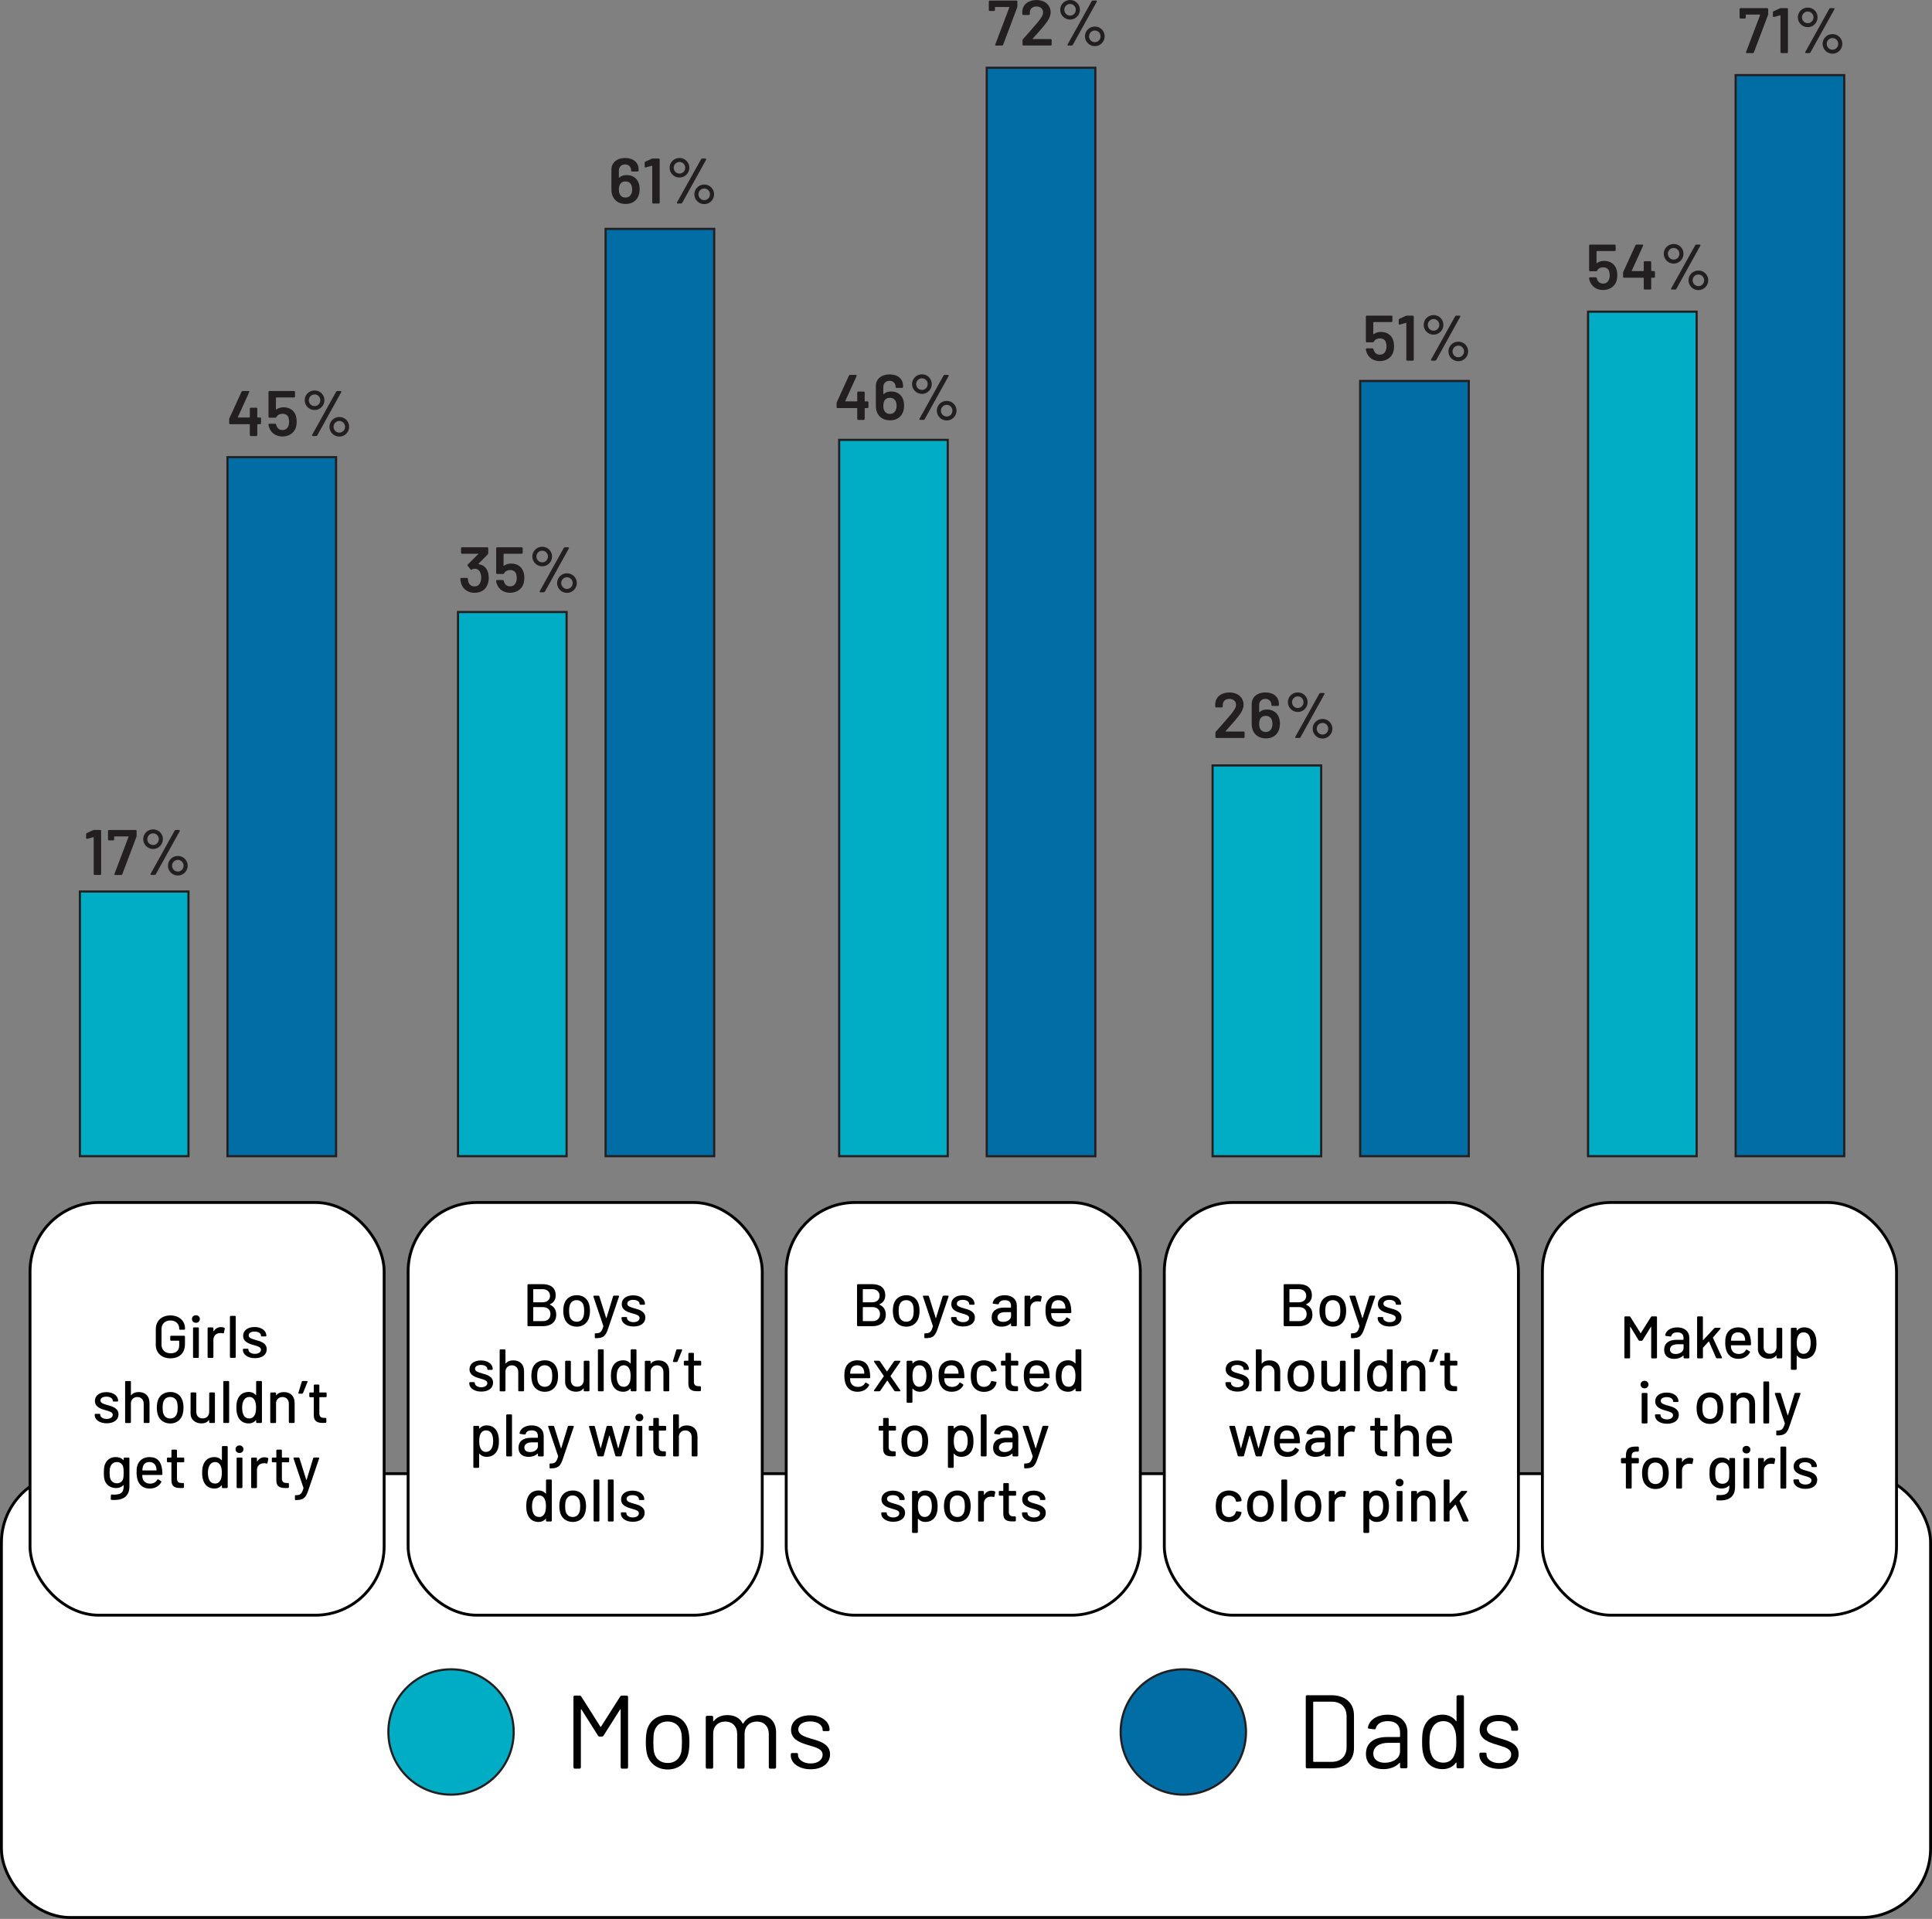 <?xml version="1.0" encoding="UTF-8"?>
<svg id="Layer_2" data-name="Layer 2" xmlns="http://www.w3.org/2000/svg" width="676.75" height="672.12" viewBox="0 0 676.75 672.12">
  <rect x="0" y="0" width="676.75" height="672.12" fill="#808080" stroke="none"/>
  <defs>
    <style>
      .cls-1 {
        fill: #231f20;
      }

      .cls-2 {
        fill: #fff;
        stroke: #000;
        stroke-miterlimit: 8;
      }

      .cls-3 {
        fill: #00adc4;
      }

      .cls-3, .cls-4 {
        stroke: #231f20;
        stroke-miterlimit: 10;
        stroke-width: .75px;
      }

      .cls-4 {
        fill: #006ea5;
      }
    </style>
  </defs>
  <g id="Layer_1-2" data-name="Layer 1">
    <g>
      <rect class="cls-2" x=".5" y="516.16" width="675.75" height="155.46" rx="24.13" ry="24.13"/>
      <g>
        <g>
          <path d="m200.87,619.01v-24.65c0-.29.18-.47.47-.47h1.72c.25,0,.4.11.55.33l6.69,10.57c.07.14.15.14.22,0l6.73-10.57c.15-.22.29-.33.55-.33h1.72c.29,0,.48.18.48.47v24.65c0,.29-.18.47-.48.47h-1.64c-.29,0-.47-.18-.47-.47v-20.19c0-.18-.15-.18-.22-.04l-5.78,9.14c-.14.22-.29.33-.55.33h-.84c-.26,0-.4-.11-.55-.33l-5.78-9.14c-.07-.15-.22-.15-.22.04v20.19c0,.29-.18.47-.47.47h-1.65c-.29,0-.47-.18-.47-.47Z"/>
          <path d="m226.73,614.7c-.37-1.21-.51-2.74-.51-4.5s.15-3.29.47-4.46c.95-3.11,3.58-5.05,7.2-5.05s6.18,1.94,7.09,5.01c.37,1.24.51,2.78.51,4.5s-.15,3.29-.51,4.5c-.95,3.14-3.62,5.08-7.09,5.08s-6.22-1.94-7.17-5.08Zm11.85-.77c.22-.88.29-2.23.29-3.69,0-1.61-.07-2.89-.29-3.69-.55-2.16-2.3-3.58-4.75-3.58s-4.1,1.43-4.68,3.58c-.22.8-.29,2.16-.29,3.69s.07,2.89.29,3.69c.55,2.2,2.3,3.58,4.75,3.58s4.1-1.39,4.68-3.58Z"/>
          <path d="m271.85,606.87v12.14c0,.29-.18.47-.47.47h-1.61c-.29,0-.47-.18-.47-.47v-11.63c0-2.71-1.68-4.39-4.17-4.39s-4.32,1.64-4.32,4.32v11.7c0,.29-.18.47-.48.47h-1.64c-.29,0-.47-.18-.47-.47v-11.63c0-2.71-1.65-4.39-4.17-4.39s-4.24,1.64-4.24,4.32v11.7c0,.29-.18.47-.47.47h-1.64c-.29,0-.48-.18-.48-.47v-17.55c0-.29.18-.48.48-.48h1.64c.29,0,.47.18.47.48v1.28c0,.15.11.22.22.07,1.1-1.43,2.85-2.08,4.83-2.08,2.49,0,4.35,1.06,5.27,2.92.07.15.15.15.22.04,1.1-2.05,3.22-2.96,5.59-2.96,3.62,0,5.92,2.3,5.92,6.14Z"/>
          <path d="m277.01,614.81v-.33c0-.29.18-.47.47-.47h1.57c.29,0,.47.15.47.33v.33c0,1.54,1.75,3,4.39,3s4.24-1.32,4.24-3.04c0-1.97-2.12-2.52-4.54-3.25-3.14-.91-6.51-1.97-6.51-5.45,0-3.14,2.74-5.12,6.69-5.12s6.8,2.16,6.8,5.05c0,.29-.18.48-.47.48h-1.5c-.29,0-.47-.11-.47-.26v-.22c0-1.61-1.65-2.92-4.39-2.92-2.45,0-4.13,1.06-4.13,2.82s1.97,2.49,4.46,3.22c3.11.88,6.66,1.87,6.66,5.49,0,3.14-2.67,5.23-6.8,5.23s-6.95-2.19-6.95-4.86Z"/>
        </g>
        <g>
          <path d="m457.39,618.89v-24.65c0-.29.18-.47.47-.47h8.52c4.83,0,7.9,2.71,7.9,7.06v11.48c0,4.35-3.07,7.06-7.9,7.06h-8.52c-.29,0-.47-.18-.47-.47Zm2.78-1.79h6.33c3.18,0,5.19-1.97,5.19-5.12v-10.79c0-3.18-1.97-5.16-5.19-5.16h-6.33c-.11,0-.18.07-.18.18v20.7c0,.11.07.18.18.18Z"/>
          <path d="m493,606.71v12.18c0,.29-.18.47-.47.47h-1.64c-.29,0-.47-.18-.47-.47v-1.32c0-.15-.11-.22-.22-.07-1.35,1.43-3.4,2.16-5.7,2.16-3.11,0-6.03-1.5-6.03-5.34s2.78-5.92,7.53-5.92h4.24c.11,0,.18-.07.18-.18v-1.35c0-2.38-1.24-4.02-4.28-4.02-2.3,0-3.8.95-4.21,2.49-.07.29-.26.4-.55.37l-1.79-.22c-.29-.04-.47-.15-.44-.4.47-2.67,3.18-4.5,6.95-4.5,4.46,0,6.91,2.52,6.91,6.14Zm-2.59,6.73v-2.82c0-.11-.08-.18-.18-.18h-3.84c-3.18,0-5.34,1.35-5.34,3.73,0,2.23,1.79,3.25,4.02,3.25,2.71,0,5.34-1.42,5.34-3.99Z"/>
          <path d="m510.67,593.77h1.65c.29,0,.47.18.47.47v24.65c0,.29-.18.47-.47.47h-1.65c-.29,0-.47-.18-.47-.47v-1.39c0-.14-.11-.18-.22-.07-1.06,1.43-2.71,2.23-4.64,2.23-3.47,0-5.82-1.94-6.69-4.9-.4-1.28-.51-2.78-.51-4.64s.08-3.29.44-4.53c.87-3.04,3.21-5.01,6.76-5.01,1.94,0,3.58.8,4.64,2.2.11.14.22.07.22-.07v-8.45c0-.29.18-.47.47-.47Zm-.55,16.34c0-2.45-.22-3.55-.66-4.53-.58-1.61-1.9-2.74-3.84-2.74s-3.44,1.1-4.06,2.67c-.55.99-.84,2.08-.84,4.61,0,2.38.22,3.44.66,4.42.58,1.76,2.16,2.85,4.21,2.85s3.33-1.17,3.91-2.82c.44-.95.62-2.05.62-4.46Z"/>
          <path d="m518.2,614.68v-.33c0-.29.18-.47.47-.47h1.57c.29,0,.47.15.47.33v.33c0,1.54,1.76,3,4.39,3s4.24-1.32,4.24-3.04c0-1.97-2.12-2.52-4.53-3.25-3.15-.91-6.51-1.97-6.51-5.45,0-3.14,2.74-5.12,6.69-5.12s6.8,2.16,6.8,5.05c0,.29-.18.48-.47.48h-1.5c-.29,0-.47-.11-.47-.26v-.22c0-1.61-1.65-2.92-4.39-2.92-2.45,0-4.13,1.06-4.13,2.82s1.97,2.49,4.46,3.22c3.11.88,6.66,1.87,6.66,5.49,0,3.14-2.67,5.23-6.8,5.23s-6.95-2.19-6.95-4.86Z"/>
        </g>
        <circle class="cls-3" cx="157.99" cy="606.64" r="21.95"/>
        <circle class="cls-4" cx="414.5" cy="606.64" r="21.95"/>
      </g>
      <rect class="cls-3" x="375.33" y="317.51" width="136.88" height="38.04" transform="translate(780.3 -107.23) rotate(90)"/>
      <rect class="cls-4" x="359.7" y="250.18" width="271.53" height="38.04" transform="translate(764.67 -226.26) rotate(90)"/>
      <g>
        <path class="cls-1" d="m488.32,121.35c0,.67-.09,1.35-.29,2-.63,1.89-2.41,3.13-4.68,3.13s-3.98-1.19-4.64-3.04c-.14-.34-.23-.7-.27-1.04-.05-.25.11-.38.34-.38h1.96c.18,0,.29.09.36.25.02.07.04.11.04.16.05.09.07.16.09.25.29.95,1.04,1.55,2.12,1.55s1.85-.65,2.12-1.62c.14-.38.2-.9.2-1.22,0-.38-.05-.86-.18-1.33-.2-1.01-1.04-1.53-2.14-1.53-.9,0-1.71.36-2.09,1.1-.09.18-.2.27-.41.27h-2.05c-.23,0-.36-.14-.36-.36v-8.62c0-.22.13-.36.36-.36h8.58c.23,0,.36.14.36.36v1.53c0,.23-.14.36-.36.36h-6.19c-.07,0-.14.07-.14.14l-.02,4.01c0,.11.07.13.16.07.72-.52,1.6-.77,2.52-.77,2.1,0,3.76,1.1,4.32,2.99.23.79.29,1.49.29,2.1Z"/>
        <path class="cls-1" d="m492.83,110.56h2.03c.23,0,.36.14.36.36v15.04c0,.23-.13.36-.36.36h-1.89c-.22,0-.36-.14-.36-.36v-12.76c0-.09-.07-.14-.16-.11l-2.09.59c-.25.07-.41-.07-.41-.32v-1.31c0-.2.09-.32.27-.41l2.18-.99c.14-.07.27-.09.43-.09Z"/>
        <path class="cls-1" d="m498.69,113.78c0-1.89,1.53-3.42,3.47-3.42s3.44,1.53,3.44,3.42-1.53,3.44-3.44,3.44-3.47-1.53-3.47-3.44Zm5.47,0c0-1.13-.9-2.03-2-2.03s-2.03.9-2.03,2.03.9,2.05,2.03,2.05,2-.92,2-2.05Zm-2.86,12.11l8.4-15.08c.09-.18.25-.25.43-.25h1.1c.27,0,.38.18.25.43l-8.37,15.08c-.09.16-.25.25-.43.25h-1.13c-.27,0-.38-.18-.25-.43Zm6.06-2.81c0-1.89,1.55-3.42,3.47-3.42s3.44,1.53,3.44,3.42-1.53,3.44-3.44,3.44-3.47-1.53-3.47-3.44Zm5.47,0c0-1.13-.9-2.03-2-2.03s-2.03.9-2.03,2.03.9,2.05,2.03,2.05,2-.92,2-2.05Z"/>
      </g>
      <g>
        <path class="cls-1" d="m425.75,258.12v-1.49c0-.18.05-.29.18-.43,1.8-1.94,3.42-3.9,4.97-5.67,1.26-1.46,2.07-2.72,2.07-3.65,0-1.24-.94-2.09-2.34-2.09s-2.32.86-2.32,2.14v.5c0,.22-.14.36-.36.36h-1.91c-.23,0-.36-.14-.36-.36v-.88c.11-2.45,2.18-4.01,4.95-4.01,3.08,0,4.97,1.89,4.97,4.3,0,1.31-.7,2.7-1.96,4.25-1.26,1.6-2.75,3.22-4.32,4.98-.09.09-.05.16.07.16h6.21c.23,0,.36.13.36.36v1.53c0,.23-.14.36-.36.36h-9.5c-.23,0-.36-.14-.36-.36Z"/>
        <path class="cls-1" d="m448.33,253.5c0,.92-.16,1.73-.45,2.41-.72,1.71-2.29,2.72-4.48,2.72s-3.92-1.1-4.59-2.95c-.25-.65-.36-1.39-.36-2.21v-6.86c0-2.48,1.96-4.08,4.82-4.08s4.7,1.6,4.7,3.96v.41c0,.23-.13.36-.36.36h-1.89c-.23,0-.36-.09-.36-.23v-.2c0-1.19-.88-2.05-2.12-2.05s-2.18.86-2.18,2.14v2.43c0,.11.07.14.16.07.74-.7,1.64-.9,2.59-.9,1.78,0,3.15.79,3.92,2.18.41.77.61,1.73.61,2.79Zm-2.61.04c0-.65-.13-1.26-.38-1.73-.41-.7-1.04-1.08-1.96-1.08s-1.6.38-1.98,1.13c-.25.49-.34,1.15-.34,1.76,0,.56.09,1.1.29,1.51.36.81,1.04,1.24,2.03,1.24s1.64-.47,2-1.22c.23-.45.34-.99.34-1.6Z"/>
        <path class="cls-1" d="m451.13,245.94c0-1.89,1.53-3.42,3.47-3.42s3.44,1.53,3.44,3.42-1.53,3.44-3.44,3.44-3.47-1.53-3.47-3.44Zm5.47,0c0-1.13-.9-2.03-2-2.03s-2.03.9-2.03,2.03.9,2.05,2.03,2.05,2-.92,2-2.05Zm-2.86,12.11l8.4-15.08c.09-.18.25-.25.43-.25h1.1c.27,0,.38.18.25.43l-8.37,15.08c-.09.16-.25.25-.43.25h-1.13c-.27,0-.38-.18-.25-.43Zm6.06-2.81c0-1.89,1.55-3.42,3.47-3.42s3.44,1.53,3.44,3.42-1.53,3.44-3.44,3.44-3.47-1.53-3.47-3.44Zm5.47,0c0-1.13-.9-2.03-2-2.03s-2.03.9-2.03,2.03.9,2.05,2.03,2.05,2-.92,2-2.05Z"/>
      </g>
      <rect class="cls-3" x="427.38" y="238.04" width="295.81" height="38.04" transform="translate(832.35 -318.22) rotate(90)"/>
      <rect class="cls-4" x="437.65" y="196.61" width="378.67" height="38.04" transform="translate(842.62 -411.35) rotate(90)"/>
      <g>
        <path class="cls-1" d="m611.63,18.2l4.91-12.94c.02-.09,0-.16-.09-.16h-4.8c-.07,0-.14.05-.14.14v.9c0,.23-.13.36-.36.36h-1.44c-.23,0-.36-.14-.36-.36v-2.93c0-.22.14-.36.36-.36h9.3c.23,0,.36.14.36.36v1.67c0,.16-.04.27-.09.43l-4.91,13.01c-.07.18-.23.29-.43.29h-2.03c-.27,0-.38-.13-.29-.41Z"/>
        <path class="cls-1" d="m623.9,2.85h2.03c.23,0,.36.14.36.36v15.04c0,.23-.13.36-.36.36h-1.89c-.22,0-.36-.13-.36-.36V5.48c0-.09-.07-.13-.16-.11l-2.09.58c-.25.07-.41-.07-.41-.32v-1.31c0-.2.09-.32.27-.4l2.18-.99c.14-.07.27-.09.43-.09Z"/>
        <path class="cls-1" d="m629.76,6.07c0-1.89,1.53-3.42,3.47-3.42s3.44,1.53,3.44,3.42-1.53,3.45-3.44,3.45-3.47-1.53-3.47-3.45Zm5.47,0c0-1.13-.9-2.03-2-2.03s-2.03.9-2.03,2.03.9,2.05,2.03,2.05,2-.92,2-2.05Zm-2.86,12.11l8.4-15.08c.09-.18.25-.25.43-.25h1.1c.27,0,.38.18.25.43l-8.37,15.08c-.09.16-.25.25-.43.25h-1.13c-.27,0-.38-.18-.25-.43Zm6.06-2.82c0-1.89,1.55-3.42,3.47-3.42s3.44,1.53,3.44,3.42-1.53,3.45-3.44,3.45-3.47-1.53-3.47-3.45Zm5.47,0c0-1.13-.9-2.03-2-2.03s-2.03.9-2.03,2.03.9,2.05,2.03,2.05,2-.92,2-2.05Z"/>
      </g>
      <g>
        <path class="cls-1" d="m566.52,96.45c0,.68-.09,1.35-.29,2-.63,1.89-2.41,3.13-4.68,3.13s-3.98-1.19-4.64-3.04c-.14-.34-.23-.7-.27-1.04-.05-.25.11-.38.34-.38h1.96c.18,0,.29.09.36.25.02.07.04.11.04.16.05.09.07.16.09.25.29.95,1.04,1.55,2.12,1.55s1.85-.65,2.12-1.62c.14-.38.2-.9.2-1.21,0-.38-.05-.86-.18-1.33-.2-1.01-1.04-1.53-2.14-1.53-.9,0-1.71.36-2.09,1.1-.09.18-.2.27-.41.27h-2.05c-.23,0-.36-.14-.36-.36v-8.62c0-.22.13-.36.36-.36h8.58c.23,0,.36.14.36.36v1.53c0,.22-.14.36-.36.36h-6.19c-.07,0-.14.07-.14.14l-.02,4.01c0,.11.07.14.16.07.72-.52,1.6-.76,2.52-.76,2.1,0,3.76,1.1,4.32,2.99.23.79.29,1.49.29,2.1Z"/>
        <path class="cls-1" d="m579.7,95.3v1.62c0,.23-.13.36-.36.36h-.81c-.09,0-.14.04-.14.13v3.65c0,.23-.14.36-.36.36h-1.89c-.23,0-.36-.13-.36-.36v-3.65c0-.09-.04-.13-.13-.13h-6.75c-.23,0-.36-.14-.36-.36v-1.31c0-.16.02-.29.09-.43l4.23-9.25c.09-.2.2-.27.41-.27h2c.27,0,.38.16.27.43l-3.94,8.69c-.05.11.02.16.11.16h3.94c.09,0,.13-.04.13-.14v-2.95c0-.23.14-.36.36-.36h1.89c.23,0,.36.13.36.36v2.95c0,.07.04.14.14.14h.81c.23,0,.36.14.36.36Z"/>
        <path class="cls-1" d="m582.79,88.88c0-1.89,1.53-3.42,3.47-3.42s3.44,1.53,3.44,3.42-1.53,3.45-3.44,3.45-3.47-1.53-3.47-3.45Zm5.47,0c0-1.13-.9-2.03-2-2.03s-2.03.9-2.03,2.03.9,2.05,2.03,2.05,2-.92,2-2.05Zm-2.86,12.11l8.4-15.08c.09-.18.25-.25.43-.25h1.1c.27,0,.38.18.25.43l-8.37,15.08c-.09.16-.25.25-.43.25h-1.13c-.27,0-.38-.18-.25-.43Zm6.06-2.82c0-1.89,1.55-3.42,3.47-3.42s3.44,1.53,3.44,3.42-1.53,3.45-3.44,3.45-3.47-1.53-3.47-3.45Zm5.47,0c0-1.13-.9-2.03-2-2.03s-2.03.9-2.03,2.03.9,2.05,2.03,2.05,2-.92,2-2.05Z"/>
      </g>
      <rect class="cls-3" x=".64" y="339.59" width="92.71" height="38.04" transform="translate(405.61 311.62) rotate(90)"/>
      <rect class="cls-4" x="-23.73" y="263.52" width="244.85" height="38.04" transform="translate(381.24 183.85) rotate(90)"/>
      <g>
        <path class="cls-1" d="m33.04,290.7h2.03c.23,0,.36.14.36.36v15.04c0,.23-.13.36-.36.36h-1.89c-.22,0-.36-.13-.36-.36v-12.76c0-.09-.07-.13-.16-.11l-2.09.58c-.25.07-.41-.07-.41-.32v-1.31c0-.2.09-.32.27-.41l2.18-.99c.14-.07.27-.09.43-.09Z"/>
        <path class="cls-1" d="m40.11,306.06l4.91-12.94c.02-.09,0-.16-.09-.16h-4.8c-.07,0-.14.04-.14.14v.9c0,.23-.13.36-.36.36h-1.44c-.23,0-.36-.13-.36-.36v-2.93c0-.22.14-.36.36-.36h9.3c.23,0,.36.14.36.36v1.67c0,.16-.04.27-.09.43l-4.91,13.01c-.07.18-.23.29-.43.29h-2.03c-.27,0-.38-.13-.29-.4Z"/>
        <path class="cls-1" d="m50.16,293.92c0-1.89,1.53-3.42,3.47-3.42s3.44,1.53,3.44,3.42-1.53,3.44-3.44,3.44-3.47-1.53-3.47-3.44Zm5.47,0c0-1.13-.9-2.03-2-2.03s-2.03.9-2.03,2.03.9,2.05,2.03,2.05,2-.92,2-2.05Zm-2.86,12.11l8.4-15.08c.09-.18.25-.25.43-.25h1.1c.27,0,.38.18.25.43l-8.37,15.08c-.09.16-.25.25-.43.25h-1.13c-.27,0-.38-.18-.25-.43Zm6.06-2.81c0-1.89,1.55-3.42,3.47-3.42s3.44,1.53,3.44,3.42-1.53,3.44-3.44,3.44-3.47-1.53-3.47-3.44Zm5.47,0c0-1.13-.9-2.03-2-2.03s-2.03.9-2.03,2.03.9,2.05,2.03,2.05,2-.92,2-2.05Z"/>
      </g>
      <g>
        <path class="cls-1" d="m91.43,146.6v1.62c0,.22-.13.36-.36.36h-.81c-.09,0-.14.05-.14.14v3.65c0,.22-.14.36-.36.36h-1.89c-.23,0-.36-.14-.36-.36v-3.65c0-.09-.04-.14-.13-.14h-6.75c-.23,0-.36-.14-.36-.36v-1.31c0-.16.02-.29.09-.43l4.23-9.25c.09-.2.2-.27.41-.27h2c.27,0,.38.16.27.43l-3.94,8.69c-.05.11.02.16.11.16h3.94c.09,0,.13-.05.13-.13v-2.95c0-.22.14-.36.36-.36h1.89c.23,0,.36.14.36.36v2.95c0,.07.04.13.14.13h.81c.23,0,.36.13.36.36Z"/>
        <path class="cls-1" d="m103.93,147.75c0,.67-.09,1.35-.29,2-.63,1.89-2.41,3.13-4.68,3.13s-3.98-1.19-4.64-3.04c-.14-.34-.23-.7-.27-1.04-.05-.25.11-.38.34-.38h1.96c.18,0,.29.09.36.25.02.07.04.11.04.16.05.09.07.16.09.25.29.95,1.04,1.55,2.12,1.55s1.85-.65,2.12-1.62c.14-.38.2-.9.2-1.22,0-.38-.05-.85-.18-1.33-.2-1.01-1.04-1.53-2.14-1.53-.9,0-1.71.36-2.09,1.1-.09.18-.2.27-.41.27h-2.05c-.23,0-.36-.14-.36-.36v-8.62c0-.23.13-.36.36-.36h8.58c.23,0,.36.14.36.36v1.53c0,.23-.14.36-.36.36h-6.19c-.07,0-.14.07-.14.13l-.02,4.01c0,.11.07.13.16.07.72-.52,1.6-.77,2.52-.77,2.1,0,3.76,1.1,4.32,3,.23.79.29,1.48.29,2.09Z"/>
        <path class="cls-1" d="m106.73,140.18c0-1.89,1.53-3.42,3.47-3.42s3.44,1.53,3.44,3.42-1.53,3.44-3.44,3.44-3.47-1.53-3.47-3.44Zm5.47,0c0-1.13-.9-2.03-2-2.03s-2.03.9-2.03,2.03.9,2.05,2.03,2.05,2-.92,2-2.05Zm-2.86,12.11l8.4-15.08c.09-.18.25-.25.43-.25h1.1c.27,0,.38.18.25.43l-8.37,15.08c-.09.16-.25.25-.43.25h-1.13c-.27,0-.38-.18-.25-.43Zm6.06-2.81c0-1.89,1.55-3.42,3.47-3.42s3.44,1.53,3.44,3.42-1.53,3.44-3.44,3.44-3.47-1.53-3.47-3.44Zm5.47,0c0-1.13-.9-2.03-2-2.03s-2.03.9-2.03,2.03.9,2.05,2.03,2.05,2-.92,2-2.05Z"/>
      </g>
      <rect class="cls-3" x="84.14" y="290.64" width="190.61" height="38.04" transform="translate(489.11 130.22) rotate(90)"/>
      <rect class="cls-4" x="68.74" y="223.54" width="324.81" height="38.04" transform="translate(473.71 11.42) rotate(90)"/>
      <g>
        <path class="cls-1" d="m171.21,202.44c0,.88-.18,1.57-.41,2.23-.67,1.87-2.32,2.97-4.59,2.97s-3.96-1.24-4.64-3.13c-.18-.56-.27-1.17-.32-1.73,0-.23.14-.36.36-.36h1.91c.22,0,.36.11.38.36.02.36.09.76.18,1.06.29.95,1.04,1.55,2.12,1.55,1.01,0,1.69-.47,2.02-1.35.23-.47.34-1.06.34-1.67,0-.74-.13-1.39-.38-1.91-.36-.83-1.03-1.26-2-1.26-.29,0-.59.11-.9.29-.2.11-.36.09-.49-.09l-.95-1.2c-.14-.18-.11-.36.04-.52l3.63-3.58c.09-.09.04-.16-.07-.16h-5.58c-.23,0-.36-.14-.36-.36v-1.53c0-.23.14-.36.36-.36h8.8c.22,0,.36.14.36.36v1.69c0,.18-.07.32-.18.45l-3.22,3.26c-.07.07-.03.16.11.18,1.51.22,2.48,1.08,3.02,2.32.29.7.45,1.53.45,2.48Z"/>
        <path class="cls-1" d="m183.66,202.49c0,.67-.09,1.35-.29,2-.63,1.89-2.41,3.13-4.68,3.13s-3.98-1.19-4.64-3.04c-.14-.34-.22-.7-.27-1.04-.05-.25.11-.38.34-.38h1.96c.18,0,.29.09.36.25.02.07.04.11.04.16.05.09.07.16.09.25.29.95,1.03,1.55,2.12,1.55s1.85-.65,2.12-1.62c.14-.38.21-.9.21-1.22,0-.38-.05-.85-.18-1.33-.21-1.01-1.04-1.53-2.14-1.53-.9,0-1.71.36-2.09,1.1-.09.18-.2.27-.4.27h-2.05c-.23,0-.36-.14-.36-.36v-8.62c0-.23.13-.36.36-.36h8.57c.23,0,.36.14.36.36v1.53c0,.23-.14.36-.36.36h-6.19c-.07,0-.14.07-.14.13l-.02,4.01c0,.11.07.13.16.07.72-.52,1.6-.77,2.52-.77,2.1,0,3.76,1.1,4.32,3,.23.79.29,1.48.29,2.09Z"/>
        <path class="cls-1" d="m186.47,194.92c0-1.89,1.53-3.42,3.46-3.42s3.45,1.53,3.45,3.42-1.53,3.44-3.45,3.44-3.46-1.53-3.46-3.44Zm5.47,0c0-1.13-.9-2.03-2.01-2.03s-2.02.9-2.02,2.03.9,2.05,2.02,2.05,2.01-.92,2.01-2.05Zm-2.86,12.11l8.39-15.08c.09-.18.25-.25.43-.25h1.1c.27,0,.38.18.25.43l-8.37,15.08c-.09.16-.25.25-.43.25h-1.13c-.27,0-.38-.18-.25-.43Zm6.06-2.81c0-1.89,1.55-3.42,3.46-3.42s3.45,1.53,3.45,3.42-1.53,3.44-3.45,3.44-3.46-1.53-3.46-3.44Zm5.47,0c0-1.13-.9-2.03-2.01-2.03s-2.02.9-2.02,2.03.9,2.05,2.02,2.05,2.01-.92,2.01-2.05Z"/>
      </g>
      <g>
        <path class="cls-1" d="m224.05,66.31c0,.92-.16,1.73-.45,2.41-.72,1.71-2.29,2.72-4.48,2.72s-3.92-1.1-4.59-2.95c-.25-.65-.36-1.39-.36-2.21v-6.87c0-2.48,1.96-4.07,4.82-4.07s4.7,1.6,4.7,3.96v.41c0,.23-.13.36-.36.36h-1.89c-.23,0-.36-.09-.36-.23v-.2c0-1.19-.88-2.05-2.12-2.05s-2.18.86-2.18,2.14v2.43c0,.11.07.14.16.07.74-.7,1.64-.9,2.59-.9,1.78,0,3.15.79,3.92,2.18.41.77.61,1.73.61,2.79Zm-2.61.05c0-.65-.13-1.26-.38-1.73-.41-.7-1.04-1.08-1.96-1.08s-1.6.38-1.98,1.13c-.25.49-.34,1.15-.34,1.76,0,.56.09,1.1.29,1.51.36.81,1.04,1.24,2.03,1.24s1.64-.47,2-1.22c.23-.45.34-.99.34-1.6Z"/>
        <path class="cls-1" d="m228.69,55.53h2.03c.23,0,.36.14.36.36v15.04c0,.23-.14.36-.36.36h-1.89c-.22,0-.36-.13-.36-.36v-12.76c0-.09-.07-.13-.16-.11l-2.09.58c-.25.07-.41-.07-.41-.32v-1.31c0-.2.09-.32.27-.41l2.18-.99c.14-.07.27-.09.43-.09Z"/>
        <path class="cls-1" d="m234.55,58.75c0-1.89,1.53-3.42,3.47-3.42s3.44,1.53,3.44,3.42-1.53,3.44-3.44,3.44-3.47-1.53-3.47-3.44Zm5.47,0c0-1.13-.9-2.03-2-2.03s-2.03.9-2.03,2.03.9,2.05,2.03,2.05,2-.92,2-2.05Zm-2.86,12.11l8.4-15.08c.09-.18.25-.25.43-.25h1.1c.27,0,.38.18.25.43l-8.37,15.08c-.09.16-.25.25-.43.25h-1.13c-.27,0-.38-.18-.25-.43Zm6.06-2.81c0-1.89,1.55-3.42,3.47-3.42s3.44,1.53,3.44,3.42-1.53,3.44-3.44,3.44-3.47-1.53-3.47-3.44Zm5.47,0c0-1.13-.9-2.03-2-2.03s-2.03.9-2.03,2.03.9,2.05,2.03,2.05,2-.92,2-2.05Z"/>
      </g>
      <rect class="cls-3" x="187.51" y="260.5" width="250.9" height="38.04" transform="translate(592.48 -33.44) rotate(90)"/>
      <rect class="cls-4" x="174.03" y="195.32" width="381.26" height="38.04" transform="translate(579 -150.31) rotate(90)"/>
      <g>
        <path class="cls-1" d="m304.2,140.95v1.62c0,.22-.13.36-.36.36h-.81c-.09,0-.14.05-.14.14v3.65c0,.22-.14.36-.36.36h-1.89c-.23,0-.36-.14-.36-.36v-3.65c0-.09-.04-.14-.13-.14h-6.75c-.23,0-.36-.14-.36-.36v-1.31c0-.16.02-.29.09-.43l4.23-9.25c.09-.2.2-.27.41-.27h2c.27,0,.38.16.27.43l-3.94,8.69c-.05.11.02.16.11.16h3.94c.09,0,.13-.05.13-.13v-2.95c0-.22.14-.36.36-.36h1.89c.23,0,.36.14.36.36v2.95c0,.07.04.13.14.13h.81c.23,0,.36.13.36.36Z"/>
        <path class="cls-1" d="m316.68,142.1c0,.92-.16,1.73-.45,2.41-.72,1.71-2.3,2.72-4.48,2.72s-3.92-1.1-4.59-2.95c-.25-.65-.36-1.39-.36-2.21v-6.87c0-2.48,1.96-4.07,4.82-4.07s4.7,1.6,4.7,3.96v.41c0,.22-.13.36-.36.36h-1.89c-.23,0-.36-.09-.36-.23v-.2c0-1.19-.88-2.05-2.12-2.05s-2.18.86-2.18,2.14v2.43c0,.11.07.14.16.07.74-.7,1.64-.9,2.59-.9,1.78,0,3.15.79,3.92,2.18.41.76.61,1.73.61,2.79Zm-2.61.04c0-.65-.14-1.26-.38-1.73-.41-.7-1.04-1.08-1.96-1.08s-1.6.38-1.98,1.13c-.25.49-.34,1.15-.34,1.76,0,.56.09,1.1.29,1.51.36.81,1.04,1.24,2.03,1.24s1.64-.47,2-1.22c.23-.45.34-.99.34-1.6Z"/>
        <path class="cls-1" d="m319.48,134.53c0-1.89,1.53-3.42,3.47-3.42s3.44,1.53,3.44,3.42-1.53,3.44-3.44,3.44-3.47-1.53-3.47-3.44Zm5.47,0c0-1.13-.9-2.03-2-2.03s-2.03.9-2.03,2.03.9,2.05,2.03,2.05,2-.92,2-2.05Zm-2.86,12.11l8.4-15.08c.09-.18.25-.25.43-.25h1.1c.27,0,.38.18.25.43l-8.37,15.08c-.09.16-.25.25-.43.25h-1.13c-.27,0-.38-.18-.25-.43Zm6.06-2.81c0-1.89,1.55-3.42,3.47-3.42s3.44,1.53,3.44,3.42-1.53,3.44-3.44,3.44-3.47-1.53-3.47-3.44Zm5.47,0c0-1.13-.9-2.03-2-2.03s-2.03.9-2.03,2.03.9,2.05,2.03,2.05,2-.92,2-2.05Z"/>
      </g>
      <g>
        <path class="cls-1" d="m348.64,15.55l4.91-12.94c.02-.09,0-.16-.09-.16h-4.8c-.07,0-.14.04-.14.13v.9c0,.23-.13.36-.36.36h-1.44c-.23,0-.36-.14-.36-.36V.56c0-.23.14-.36.36-.36h9.3c.23,0,.36.14.36.36v1.67c0,.16-.04.27-.09.43l-4.91,13.01c-.07.18-.23.29-.43.29h-2.03c-.27,0-.38-.13-.29-.41Z"/>
        <path class="cls-1" d="m358.17,15.6v-1.49c0-.18.05-.29.18-.43,1.8-1.94,3.42-3.9,4.97-5.67,1.26-1.46,2.07-2.72,2.07-3.65,0-1.24-.94-2.09-2.34-2.09s-2.32.86-2.32,2.14v.49c0,.23-.14.36-.36.36h-1.91c-.23,0-.36-.14-.36-.36v-.88c.11-2.45,2.18-4.01,4.95-4.01,3.08,0,4.97,1.89,4.97,4.3,0,1.31-.7,2.7-1.96,4.25-1.26,1.6-2.75,3.22-4.32,4.97-.09.09-.05.16.07.16h6.21c.23,0,.36.14.36.36v1.53c0,.23-.14.36-.36.36h-9.5c-.23,0-.36-.13-.36-.36Z"/>
        <path class="cls-1" d="m371.37,3.42c0-1.89,1.53-3.42,3.47-3.42s3.44,1.53,3.44,3.42-1.53,3.44-3.44,3.44-3.47-1.53-3.47-3.44Zm5.47,0c0-1.13-.9-2.03-2-2.03s-2.03.9-2.03,2.03.9,2.05,2.03,2.05,2-.92,2-2.05Zm-2.86,12.11l8.4-15.08c.09-.18.25-.25.43-.25h1.1c.27,0,.38.18.25.43l-8.37,15.08c-.09.16-.25.25-.43.25h-1.13c-.27,0-.38-.18-.25-.43Zm6.06-2.81c0-1.89,1.55-3.42,3.47-3.42s3.44,1.53,3.44,3.42-1.53,3.44-3.44,3.44-3.47-1.53-3.47-3.44Zm5.47,0c0-1.13-.9-2.03-2-2.03s-2.03.9-2.03,2.03.9,2.05,2.03,2.05,2-.92,2-2.05Z"/>
      </g>
      <g>
        <g>
          <rect class="cls-2" x="10.52" y="421.18" width="124.04" height="144.56" rx="24.13" ry="24.13"/>
          <g>
            <path d="m54.57,470.95v-5.38c0-2.92,2.06-4.83,5.13-4.83s5.11,1.93,5.11,4.56v.13c0,.19-.13.32-.32.32h-1.39c-.19,0-.32-.08-.32-.21v-.19c0-1.66-1.22-2.84-3.09-2.84s-3.11,1.18-3.11,3v5.5c0,1.83,1.3,3,3.19,3s3-1.01,3-2.71v-1.6c0-.06-.04-.1-.11-.1h-2.71c-.19,0-.32-.13-.32-.32v-1.09c0-.19.13-.32.32-.32h4.52c.19,0,.32.13.32.32v2.56c0,3.28-2.04,5.02-5.11,5.02s-5.13-1.93-5.13-4.83Z"/>
            <path d="m67.24,462c0-.78.57-1.32,1.39-1.32s1.37.55,1.37,1.32-.55,1.32-1.37,1.32-1.39-.55-1.39-1.32Zm.38,13.3v-10.06c0-.19.13-.31.32-.31h1.39c.19,0,.32.13.32.31v10.06c0,.19-.13.32-.32.32h-1.39c-.19,0-.32-.13-.32-.32Z"/>
            <path d="m78.55,465.04c.17.08.21.23.17.4l-.29,1.37c-.04.23-.17.25-.38.19-.25-.08-.63-.13-1.03-.08-1.28.04-2.27.94-2.27,2.35v6.03c0,.19-.13.32-.32.32h-1.39c-.19,0-.32-.13-.32-.32v-10.06c0-.19.13-.31.32-.31h1.39c.19,0,.32.13.32.31v.97c0,.11.06.13.1.04.57-.86,1.41-1.43,2.56-1.43.5,0,.86.11,1.13.23Z"/>
            <path d="m80.54,475.29v-14.08c0-.19.13-.32.32-.32h1.39c.19,0,.32.13.32.32v14.08c0,.19-.13.32-.32.32h-1.39c-.19,0-.32-.13-.32-.32Z"/>
            <path d="m85.08,472.86v-.13c0-.19.13-.32.32-.32h1.3c.19,0,.32.06.32.15v.17c0,.76.92,1.47,2.25,1.47s2.14-.63,2.14-1.45c0-.9-1.05-1.2-2.31-1.56-1.85-.5-3.93-1.16-3.93-3.32,0-1.91,1.64-3.07,4.03-3.07s4.1,1.28,4.1,3.03c0,.17-.13.27-.31.27h-1.26c-.19,0-.31-.06-.31-.15v-.13c0-.78-.82-1.43-2.23-1.43-1.22,0-2.08.48-2.08,1.32,0,.9,1.01,1.22,2.35,1.6,1.81.48,3.97,1.09,3.97,3.3,0,1.91-1.64,3.11-4.14,3.11s-4.2-1.28-4.2-2.88Z"/>
            <path d="m33.16,495.66v-.13c0-.19.13-.32.32-.32h1.3c.19,0,.32.06.32.15v.17c0,.76.92,1.47,2.25,1.47s2.14-.63,2.14-1.45c0-.9-1.05-1.2-2.31-1.55-1.85-.5-3.93-1.16-3.93-3.32,0-1.91,1.64-3.07,4.03-3.07s4.1,1.28,4.1,3.02c0,.17-.13.27-.31.27h-1.26c-.19,0-.31-.06-.31-.15v-.13c0-.78-.82-1.43-2.23-1.43-1.22,0-2.08.48-2.08,1.32,0,.9,1.01,1.22,2.35,1.6,1.81.48,3.97,1.09,3.97,3.3,0,1.91-1.64,3.11-4.14,3.11s-4.2-1.28-4.2-2.88Z"/>
            <path d="m52.37,491.27v6.83c0,.19-.13.32-.32.32h-1.39c-.19,0-.32-.13-.32-.32v-6.43c0-1.39-.88-2.35-2.23-2.35-1.22,0-2.1.78-2.25,1.98v6.81c0,.19-.13.32-.32.32h-1.39c-.19,0-.32-.13-.32-.32v-14.08c0-.19.13-.31.32-.31h1.39c.19,0,.32.13.32.31v4.6c0,.08.06.13.1.06.61-.78,1.51-1.11,2.65-1.11,2.29,0,3.74,1.43,3.74,3.7Z"/>
            <path d="m55.31,495.6c-.23-.69-.38-1.64-.38-2.56s.13-1.85.36-2.52c.61-1.85,2.23-2.96,4.37-2.96s3.61,1.11,4.24,2.94c.25.72.38,1.64.38,2.52s-.13,1.85-.38,2.59c-.63,1.87-2.23,2.98-4.26,2.98s-3.72-1.11-4.33-2.98Zm6.7-.57c.15-.5.23-1.26.23-1.97,0-.78-.08-1.49-.21-1.95-.36-1.13-1.24-1.81-2.44-1.81s-2.04.67-2.4,1.81c-.15.46-.23,1.18-.23,1.95s.08,1.49.23,1.97c.34,1.13,1.24,1.81,2.44,1.81s2.02-.67,2.37-1.81Z"/>
            <path d="m73.59,487.72h1.37c.19,0,.32.13.32.32v10.06c0,.19-.13.32-.32.32h-1.37c-.19,0-.32-.13-.32-.32v-.63c0-.08-.06-.1-.13-.04-.55.73-1.39,1.13-2.56,1.13-2,0-3.82-1.16-3.82-3.47v-7.06c0-.19.13-.32.31-.32h1.37c.19,0,.32.13.32.32v6.43c0,1.43.8,2.35,2.21,2.35s2.31-.92,2.31-2.35v-6.43c0-.19.13-.32.32-.32Z"/>
            <path d="m78.23,498.09v-14.08c0-.19.13-.31.32-.31h1.39c.19,0,.32.13.32.31v14.08c0,.19-.13.32-.32.32h-1.39c-.19,0-.32-.13-.32-.32Z"/>
            <path d="m90.04,483.7h1.39c.19,0,.32.13.32.31v14.08c0,.19-.13.32-.32.32h-1.39c-.19,0-.32-.13-.32-.32v-.55c0-.08-.06-.13-.13-.06-.61.72-1.47,1.09-2.44,1.09-2.06,0-3.38-1.09-3.97-2.86-.27-.76-.38-1.66-.38-2.69,0-.95.08-1.81.32-2.54.57-1.81,1.91-2.94,4.03-2.94.97,0,1.83.38,2.44,1.07.06.06.13.04.13-.04v-4.56c0-.19.13-.31.32-.31Zm-.34,9.35c0-1.2-.19-2.06-.55-2.69-.4-.69-.99-1.07-1.79-1.07s-1.45.36-1.87,1.01-.67,1.53-.67,2.77c0,1.14.19,1.98.52,2.6.4.76,1.09,1.16,2.02,1.16.82,0,1.43-.42,1.83-1.14.34-.61.5-1.49.5-2.65Z"/>
            <path d="m103.21,491.27v6.83c0,.19-.13.32-.32.32h-1.39c-.19,0-.32-.13-.32-.32v-6.43c0-1.39-.88-2.35-2.23-2.35-1.22,0-2.1.78-2.25,1.98v6.81c0,.19-.13.32-.32.32h-1.39c-.19,0-.32-.13-.32-.32v-10.06c0-.19.13-.32.32-.32h1.39c.19,0,.32.13.32.32v.59c0,.08.06.13.1.06.61-.78,1.51-1.11,2.65-1.11,2.29,0,3.74,1.43,3.74,3.7Z"/>
            <path d="m107.71,484.06l-1.56,3.84c-.06.17-.21.25-.38.25h-.97c-.21,0-.34-.13-.27-.36l1.16-3.82c.04-.17.19-.27.36-.27h1.41c.23,0,.34.13.25.36Z"/>
            <path d="m114.1,489.38h-2.14c-.06,0-.1.04-.1.1v5.48c0,1.22.53,1.66,1.64,1.66h.5c.19,0,.32.13.32.32v1.09c0,.19-.1.32-.32.34-.29,0-.57.02-.86.02-1.95,0-3.22-.48-3.22-2.69v-6.22c0-.06-.04-.1-.1-.1h-1.16c-.19,0-.32-.13-.32-.31v-1.03c0-.19.13-.32.32-.32h1.16c.06,0,.1-.04.1-.1v-2.35c0-.19.13-.32.32-.32h1.3c.19,0,.32.13.32.32v2.35c0,.06.04.1.1.1h2.14c.19,0,.31.13.31.32v1.03c0,.19-.13.31-.31.31Z"/>
            <path d="m43.62,510.52h1.39c.19,0,.32.13.32.31v9.83c0,3.99-2.92,4.94-6.24,4.69-.21,0-.29-.15-.29-.34l.04-1.24c0-.19.15-.32.36-.29,2.88.19,4.12-.52,4.12-2.88v-.36c0-.08-.06-.1-.13-.04-.55.61-1.37,1.01-2.56,1.01-1.68,0-3.4-.86-3.99-2.82-.21-.71-.27-1.6-.27-2.56,0-1.03.06-1.93.31-2.69.53-1.64,1.93-2.79,3.82-2.79,1.2,0,2.08.38,2.69,1.03.06.08.13.04.13-.04v-.5c0-.19.13-.31.31-.31Zm-.31,5.29c0-1.26-.04-1.53-.15-1.95-.21-.99-1.01-1.76-2.23-1.76s-2,.78-2.31,1.76c-.15.4-.23.97-.23,1.95s.08,1.66.21,1.97c.27.99,1.11,1.76,2.33,1.76,1.28,0,2.04-.8,2.25-1.76.08-.4.13-.69.13-1.97Z"/>
            <path d="m55.07,518.33c.11-.19.23-.25.42-.13l.86.53c.17.1.21.25.13.44-.74,1.32-2.12,2.21-4.03,2.21-2.02,0-3.38-.94-4.08-2.56-.34-.82-.53-1.85-.53-3,0-.97.04-1.68.23-2.33.5-1.91,2.08-3.13,4.26-3.13,2.75,0,4.01,1.53,4.41,4.05.08.57.13,1.18.15,1.89,0,.21-.13.32-.32.32h-6.64c-.06,0-.11.04-.11.1.02.5.06.88.15,1.13.29,1.09,1.26,1.81,2.65,1.81,1.16-.02,1.97-.51,2.44-1.32Zm-5.02-4.58c-.1.32-.17.71-.19,1.18,0,.06.04.11.1.11h4.77c.06,0,.1-.04.1-.11-.02-.42-.06-.8-.13-1.03-.27-1.07-1.11-1.81-2.37-1.81s-2.02.67-2.29,1.66Z"/>
            <path d="m64.23,512.18h-2.14c-.06,0-.1.04-.1.11v5.48c0,1.22.52,1.66,1.64,1.66h.5c.19,0,.32.13.32.32v1.09c0,.19-.1.31-.32.34-.29,0-.57.02-.86.02-1.95,0-3.22-.48-3.22-2.69v-6.22c0-.06-.04-.11-.1-.11h-1.16c-.19,0-.31-.13-.31-.32v-1.03c0-.19.13-.31.31-.31h1.16c.06,0,.1-.04.1-.11v-2.35c0-.19.13-.32.32-.32h1.3c.19,0,.32.13.32.32v2.35c0,.06.04.11.1.11h2.14c.19,0,.31.13.31.31v1.03c0,.19-.13.32-.31.32Z"/>
            <path d="m78.05,506.5h1.39c.19,0,.32.13.32.32v14.08c0,.19-.13.32-.32.32h-1.39c-.19,0-.32-.13-.32-.32v-.55c0-.08-.06-.13-.13-.06-.61.71-1.47,1.09-2.44,1.09-2.06,0-3.38-1.09-3.97-2.86-.27-.76-.38-1.66-.38-2.69,0-.94.08-1.81.32-2.54.57-1.81,1.91-2.94,4.03-2.94.97,0,1.83.38,2.44,1.07.06.06.13.04.13-.04v-4.56c0-.19.13-.32.32-.32Zm-.34,9.35c0-1.2-.19-2.06-.55-2.69-.4-.69-.99-1.07-1.79-1.07s-1.45.36-1.87,1.01-.67,1.53-.67,2.77c0,1.13.19,1.97.52,2.6.4.76,1.09,1.16,2.02,1.16.82,0,1.43-.42,1.83-1.13.34-.61.5-1.49.5-2.65Z"/>
            <path d="m82.51,507.6c0-.78.57-1.32,1.39-1.32s1.37.55,1.37,1.32-.55,1.32-1.37,1.32-1.39-.55-1.39-1.32Zm.38,13.3v-10.06c0-.19.13-.31.32-.31h1.39c.19,0,.32.13.32.31v10.06c0,.19-.13.32-.32.32h-1.39c-.19,0-.32-.13-.32-.32Z"/>
            <path d="m93.81,510.64c.17.08.21.23.17.4l-.29,1.37c-.04.23-.17.25-.38.19-.25-.08-.63-.13-1.03-.08-1.28.04-2.27.94-2.27,2.35v6.03c0,.19-.13.32-.32.32h-1.39c-.19,0-.32-.13-.32-.32v-10.06c0-.19.13-.31.32-.31h1.39c.19,0,.32.13.32.31v.97c0,.11.06.13.1.04.57-.86,1.41-1.43,2.56-1.43.5,0,.86.11,1.13.23Z"/>
            <path d="m100.98,512.18h-2.14c-.06,0-.1.04-.1.11v5.48c0,1.22.53,1.66,1.64,1.66h.5c.19,0,.32.13.32.32v1.09c0,.19-.1.31-.32.34-.29,0-.57.02-.86.02-1.95,0-3.22-.48-3.22-2.69v-6.22c0-.06-.04-.11-.1-.11h-1.16c-.19,0-.32-.13-.32-.32v-1.03c0-.19.13-.31.32-.31h1.16c.06,0,.1-.04.1-.11v-2.35c0-.19.13-.32.32-.32h1.3c.19,0,.32.13.32.32v2.35c0,.06.04.11.1.11h2.14c.19,0,.31.13.31.31v1.03c0,.19-.13.32-.31.32Z"/>
            <path d="m103.31,525.1v-1.07c0-.19.04-.32.13-.32h.13c1.62,0,2.14-.42,2.73-2.44.02-.04.02-.06,0-.13l-3.47-10.27c-.06-.21.02-.36.25-.36h1.47c.17,0,.29.06.36.25l2.37,7.56c.02.1.11.1.13,0l2.29-7.54c.04-.17.19-.27.36-.27h1.47c.23,0,.32.15.25.36l-3.76,11.07c-.92,2.73-1.64,3.47-4.41,3.47h-.15c-.08,0-.15-.13-.15-.32Z"/>
          </g>
        </g>
        <g>
          <rect class="cls-2" x="142.96" y="421.18" width="124.04" height="144.56" rx="24.13" ry="24.13"/>
          <g>
            <path d="m192.63,456.97c1.47.65,2.21,1.85,2.21,3.51,0,2.65-1.97,4.03-4.62,4.03h-5.13c-.19,0-.32-.13-.32-.32v-14.08c0-.19.13-.32.32-.32h4.96c2.86,0,4.6,1.3,4.6,3.91,0,1.53-.71,2.56-2,3.13-.08.04-.08.08-.02.13Zm-5.84-5.32v4.39c0,.06.04.1.1.1h3.15c1.62,0,2.63-.88,2.63-2.27s-1.01-2.33-2.63-2.33h-3.15c-.06,0-.1.04-.1.11Zm6.03,8.63c0-1.51-1.03-2.46-2.67-2.46h-3.26c-.06,0-.1.04-.1.1v4.71c0,.06.04.1.1.1h3.32c1.6,0,2.6-.94,2.6-2.46Z"/>
            <path d="m197.69,461.7c-.23-.69-.38-1.64-.38-2.56s.13-1.85.36-2.52c.61-1.85,2.23-2.96,4.37-2.96s3.61,1.11,4.24,2.94c.25.71.38,1.64.38,2.52s-.13,1.85-.38,2.58c-.63,1.87-2.23,2.98-4.26,2.98s-3.72-1.11-4.33-2.98Zm6.7-.57c.15-.5.23-1.26.23-1.98,0-.78-.08-1.49-.21-1.95-.36-1.14-1.24-1.81-2.44-1.81s-2.04.67-2.4,1.81c-.15.46-.23,1.17-.23,1.95s.08,1.49.23,1.98c.34,1.14,1.24,1.81,2.44,1.81s2.02-.67,2.37-1.81Z"/>
            <path d="m208.35,468.4v-1.07c0-.19.04-.32.13-.32h.13c1.62,0,2.14-.42,2.73-2.44.02-.04.02-.06,0-.13l-3.47-10.27c-.06-.21.02-.36.25-.36h1.47c.17,0,.29.06.36.25l2.37,7.56c.02.1.11.1.13,0l2.29-7.54c.04-.17.19-.27.36-.27h1.47c.23,0,.32.15.25.36l-3.76,11.07c-.92,2.73-1.64,3.47-4.41,3.47h-.15c-.08,0-.15-.13-.15-.32Z"/>
            <path d="m217.7,461.76v-.13c0-.19.13-.32.32-.32h1.3c.19,0,.32.06.32.15v.17c0,.76.92,1.47,2.25,1.47s2.14-.63,2.14-1.45c0-.9-1.05-1.2-2.31-1.56-1.85-.5-3.93-1.16-3.93-3.32,0-1.91,1.64-3.07,4.03-3.07s4.1,1.28,4.1,3.03c0,.17-.13.27-.31.27h-1.26c-.19,0-.31-.06-.31-.15v-.13c0-.78-.82-1.43-2.23-1.43-1.22,0-2.08.48-2.08,1.32,0,.9,1.01,1.22,2.35,1.6,1.81.48,3.97,1.09,3.97,3.3,0,1.91-1.64,3.11-4.14,3.11s-4.2-1.28-4.2-2.88Z"/>
            <path d="m164.37,484.56v-.13c0-.19.13-.32.32-.32h1.3c.19,0,.32.06.32.15v.17c0,.76.92,1.47,2.25,1.47s2.14-.63,2.14-1.45c0-.9-1.05-1.2-2.31-1.55-1.85-.5-3.93-1.16-3.93-3.32,0-1.91,1.64-3.07,4.03-3.07s4.1,1.28,4.1,3.02c0,.17-.13.27-.31.27h-1.26c-.19,0-.31-.06-.31-.15v-.13c0-.78-.82-1.43-2.23-1.43-1.22,0-2.08.48-2.08,1.32,0,.9,1.01,1.22,2.35,1.6,1.81.48,3.97,1.09,3.97,3.3,0,1.91-1.64,3.11-4.14,3.11s-4.2-1.28-4.2-2.88Z"/>
            <path d="m183.57,480.17v6.83c0,.19-.13.32-.32.32h-1.39c-.19,0-.32-.13-.32-.32v-6.43c0-1.39-.88-2.35-2.23-2.35-1.22,0-2.1.78-2.25,1.98v6.81c0,.19-.13.32-.32.32h-1.39c-.19,0-.32-.13-.32-.32v-14.08c0-.19.13-.31.32-.31h1.39c.19,0,.32.13.32.31v4.6c0,.08.06.13.1.06.61-.78,1.51-1.11,2.65-1.11,2.29,0,3.74,1.43,3.74,3.7Z"/>
            <path d="m186.51,484.5c-.23-.69-.38-1.64-.38-2.56s.13-1.85.36-2.52c.61-1.85,2.23-2.96,4.37-2.96s3.61,1.11,4.24,2.94c.25.72.38,1.64.38,2.52s-.13,1.85-.38,2.59c-.63,1.87-2.23,2.98-4.26,2.98s-3.72-1.11-4.33-2.98Zm6.7-.57c.15-.5.23-1.26.23-1.97,0-.78-.08-1.49-.21-1.95-.36-1.13-1.24-1.81-2.44-1.81s-2.04.67-2.4,1.81c-.15.46-.23,1.18-.23,1.95s.08,1.49.23,1.97c.34,1.13,1.24,1.81,2.44,1.81s2.02-.67,2.37-1.81Z"/>
            <path d="m204.79,476.62h1.37c.19,0,.32.13.32.32v10.06c0,.19-.13.32-.32.32h-1.37c-.19,0-.32-.13-.32-.32v-.63c0-.08-.06-.1-.13-.04-.55.73-1.39,1.13-2.56,1.13-2,0-3.82-1.16-3.82-3.47v-7.06c0-.19.13-.32.31-.32h1.37c.19,0,.32.13.32.32v6.43c0,1.43.8,2.35,2.21,2.35s2.31-.92,2.31-2.35v-6.43c0-.19.13-.32.32-.32Z"/>
            <path d="m209.44,487v-14.08c0-.19.13-.31.32-.31h1.39c.19,0,.32.13.32.31v14.08c0,.19-.13.32-.32.32h-1.39c-.19,0-.32-.13-.32-.32Z"/>
            <path d="m221.24,472.61h1.39c.19,0,.32.13.32.31v14.08c0,.19-.13.32-.32.32h-1.39c-.19,0-.32-.13-.32-.32v-.55c0-.08-.06-.13-.13-.06-.61.72-1.47,1.09-2.44,1.09-2.06,0-3.38-1.09-3.97-2.86-.27-.76-.38-1.66-.38-2.69,0-.95.08-1.81.32-2.54.57-1.81,1.91-2.94,4.03-2.94.97,0,1.83.38,2.44,1.07.06.06.13.04.13-.04v-4.56c0-.19.13-.31.32-.31Zm-.34,9.35c0-1.2-.19-2.06-.55-2.69-.4-.69-.99-1.07-1.79-1.07s-1.45.36-1.87,1.01-.67,1.53-.67,2.77c0,1.14.19,1.98.52,2.6.4.76,1.09,1.16,2.02,1.16.82,0,1.43-.42,1.83-1.14.34-.61.5-1.49.5-2.65Z"/>
            <path d="m234.42,480.17v6.83c0,.19-.13.32-.32.32h-1.39c-.19,0-.32-.13-.32-.32v-6.43c0-1.39-.88-2.35-2.23-2.35-1.22,0-2.1.78-2.25,1.98v6.81c0,.19-.13.32-.32.32h-1.39c-.19,0-.32-.13-.32-.32v-10.06c0-.19.13-.32.32-.32h1.39c.19,0,.32.13.32.32v.59c0,.08.06.13.1.06.61-.78,1.51-1.11,2.65-1.11,2.29,0,3.74,1.43,3.74,3.7Z"/>
            <path d="m238.91,472.97l-1.56,3.84c-.06.17-.21.25-.38.25h-.97c-.21,0-.34-.13-.27-.36l1.16-3.82c.04-.17.19-.27.36-.27h1.41c.23,0,.34.13.25.36Z"/>
            <path d="m245.3,478.28h-2.14c-.06,0-.1.04-.1.1v5.48c0,1.22.53,1.66,1.64,1.66h.5c.19,0,.32.13.32.32v1.09c0,.19-.1.32-.32.34-.29,0-.57.02-.86.02-1.95,0-3.22-.48-3.22-2.69v-6.22c0-.06-.04-.1-.1-.1h-1.16c-.19,0-.32-.13-.32-.31v-1.03c0-.19.13-.32.32-.32h1.16c.06,0,.1-.04.1-.1v-2.35c0-.19.13-.32.32-.32h1.3c.19,0,.32.13.32.32v2.35c0,.06.04.1.1.1h2.14c.19,0,.31.13.31.32v1.03c0,.19-.13.31-.31.31Z"/>
            <path d="m174.76,504.8c0,.94-.08,1.81-.32,2.54-.57,1.81-1.91,2.94-4.03,2.94-.97,0-1.83-.38-2.44-1.07-.06-.06-.13-.04-.13.04v4.56c0,.19-.13.32-.32.32h-1.39c-.19,0-.32-.13-.32-.32v-14.08c0-.19.13-.31.32-.31h1.39c.19,0,.32.13.32.31v.55c0,.08.06.13.13.06.61-.72,1.47-1.09,2.44-1.09,2.06,0,3.38,1.09,3.97,2.86.27.76.38,1.66.38,2.69Zm-2.02-.04c0-1.13-.19-1.97-.53-2.6-.4-.76-1.09-1.16-2.02-1.16-.82,0-1.43.42-1.83,1.14-.34.61-.5,1.49-.5,2.65s.19,2.06.55,2.69c.4.69.99,1.07,1.79,1.07s1.45-.36,1.87-1.01c.42-.65.67-1.53.67-2.77Z"/>
            <path d="m177.32,509.8v-14.08c0-.19.13-.32.32-.32h1.39c.19,0,.32.13.32.32v14.08c0,.19-.13.32-.32.32h-1.39c-.19,0-.32-.13-.32-.32Z"/>
            <path d="m190.45,502.81v6.99c0,.19-.13.32-.32.32h-1.39c-.19,0-.32-.13-.32-.32v-.59c0-.08-.06-.13-.13-.06-.78.74-1.89,1.13-3.15,1.13-1.89,0-3.51-.92-3.51-3.17s1.58-3.51,4.35-3.51h2.33c.06,0,.1-.04.1-.1v-.55c0-1.2-.67-1.95-2.16-1.95-1.18,0-1.89.46-2.1,1.2-.06.19-.17.27-.36.25l-1.51-.19c-.19-.02-.32-.13-.29-.27.25-1.57,1.91-2.73,4.22-2.73,2.63,0,4.22,1.49,4.22,3.55Zm-2.02,3.7v-1.22c0-.06-.04-.1-.1-.1h-1.95c-1.64,0-2.71.65-2.71,1.83,0,1.07.88,1.58,2,1.58,1.45,0,2.77-.84,2.77-2.08Z"/>
            <path d="m192.51,514v-1.07c0-.19.04-.32.13-.32h.13c1.62,0,2.14-.42,2.73-2.44.02-.04.02-.06,0-.13l-3.47-10.27c-.06-.21.02-.36.25-.36h1.47c.17,0,.29.06.36.25l2.37,7.56c.02.1.11.1.13,0l2.29-7.54c.04-.17.19-.27.36-.27h1.47c.23,0,.32.15.25.36l-3.76,11.07c-.92,2.73-1.64,3.47-4.41,3.47h-.15c-.08,0-.15-.13-.15-.32Z"/>
            <path d="m209.28,509.84l-2.94-10.06c-.06-.23.06-.36.27-.36h1.43c.19,0,.29.1.34.27l1.95,7.5c.02.08.1.08.13,0l2-7.48c.04-.17.15-.27.34-.27h1.3c.19,0,.29.1.34.27l2.06,7.5c.02.08.11.08.13,0l2.04-7.52c.04-.17.15-.27.34-.27l1.43.02c.21,0,.34.13.27.36l-2.98,10.04c-.04.17-.19.27-.36.27h-1.47c-.17,0-.31-.08-.36-.27l-2.02-6.95c-.02-.08-.1-.08-.13,0l-1.91,6.95c-.04.17-.15.27-.34.27h-1.49c-.17,0-.32-.08-.36-.27Z"/>
            <path d="m222.58,496.5c0-.78.57-1.32,1.39-1.32s1.37.55,1.37,1.32-.55,1.32-1.37,1.32-1.39-.55-1.39-1.32Zm.38,13.3v-10.06c0-.19.13-.31.32-.31h1.39c.19,0,.32.13.32.31v10.06c0,.19-.13.32-.32.32h-1.39c-.19,0-.32-.13-.32-.32Z"/>
            <path d="m233.02,501.08h-2.14c-.06,0-.1.04-.1.11v5.48c0,1.22.53,1.66,1.64,1.66h.5c.19,0,.32.13.32.32v1.09c0,.19-.1.31-.32.34-.29,0-.57.02-.86.02-1.95,0-3.22-.48-3.22-2.69v-6.22c0-.06-.04-.11-.1-.11h-1.16c-.19,0-.32-.13-.32-.32v-1.03c0-.19.13-.31.32-.31h1.16c.06,0,.1-.04.1-.11v-2.35c0-.19.13-.32.32-.32h1.3c.19,0,.32.13.32.32v2.35c0,.06.04.11.1.11h2.14c.19,0,.31.13.31.31v1.03c0,.19-.13.32-.31.32Z"/>
            <path d="m244.32,502.97v6.83c0,.19-.13.32-.32.32h-1.39c-.19,0-.32-.13-.32-.32v-6.43c0-1.39-.88-2.35-2.23-2.35-1.22,0-2.1.78-2.25,1.97v6.81c0,.19-.13.32-.32.32h-1.39c-.19,0-.32-.13-.32-.32v-14.08c0-.19.13-.32.32-.32h1.39c.19,0,.32.13.32.32v4.6c0,.08.06.13.1.06.61-.78,1.51-1.11,2.65-1.11,2.29,0,3.74,1.43,3.74,3.7Z"/>
            <path d="m191.58,518.21h1.39c.19,0,.32.13.32.31v14.08c0,.19-.13.32-.32.32h-1.39c-.19,0-.32-.13-.32-.32v-.55c0-.08-.06-.13-.13-.06-.61.72-1.47,1.09-2.44,1.09-2.06,0-3.38-1.09-3.97-2.86-.27-.76-.38-1.66-.38-2.69,0-.94.08-1.81.32-2.54.57-1.81,1.91-2.94,4.03-2.94.97,0,1.83.38,2.44,1.07.06.06.13.04.13-.04v-4.56c0-.19.13-.31.32-.31Zm-.34,9.35c0-1.2-.19-2.06-.55-2.69-.4-.69-.99-1.07-1.79-1.07s-1.45.36-1.87,1.01c-.42.65-.67,1.53-.67,2.77,0,1.13.19,1.97.52,2.6.4.76,1.09,1.16,2.02,1.16.82,0,1.43-.42,1.83-1.14.34-.61.5-1.49.5-2.65Z"/>
            <path d="m196.31,530.1c-.23-.69-.38-1.64-.38-2.56s.13-1.85.36-2.52c.61-1.85,2.23-2.96,4.37-2.96s3.61,1.11,4.24,2.94c.25.72.38,1.64.38,2.52s-.13,1.85-.38,2.58c-.63,1.87-2.23,2.98-4.26,2.98s-3.72-1.11-4.33-2.98Zm6.7-.57c.15-.5.23-1.26.23-1.97,0-.78-.08-1.49-.21-1.95-.36-1.14-1.24-1.81-2.44-1.81s-2.04.67-2.4,1.81c-.15.46-.23,1.18-.23,1.95s.08,1.49.23,1.97c.34,1.14,1.24,1.81,2.44,1.81s2.02-.67,2.37-1.81Z"/>
            <path d="m207.93,532.6v-14.08c0-.19.13-.31.32-.31h1.39c.19,0,.32.13.32.31v14.08c0,.19-.13.32-.32.32h-1.39c-.19,0-.32-.13-.32-.32Z"/>
            <path d="m212.93,532.6v-14.08c0-.19.13-.31.32-.31h1.39c.19,0,.32.13.32.31v14.08c0,.19-.13.32-.32.32h-1.39c-.19,0-.32-.13-.32-.32Z"/>
            <path d="m217.46,530.16v-.13c0-.19.13-.32.32-.32h1.3c.19,0,.32.06.32.15v.17c0,.76.92,1.47,2.25,1.47s2.14-.63,2.14-1.45c0-.9-1.05-1.2-2.31-1.55-1.85-.51-3.93-1.16-3.93-3.32,0-1.91,1.64-3.07,4.03-3.07s4.1,1.28,4.1,3.02c0,.17-.13.27-.31.27h-1.26c-.19,0-.31-.06-.31-.15v-.13c0-.78-.82-1.43-2.23-1.43-1.22,0-2.08.48-2.08,1.32,0,.9,1.01,1.22,2.35,1.6,1.81.48,3.97,1.09,3.97,3.3,0,1.91-1.64,3.11-4.14,3.11s-4.2-1.28-4.2-2.88Z"/>
          </g>
        </g>
        <g>
          <rect class="cls-2" x="275.4" y="421.18" width="124.04" height="144.56" rx="24.13" ry="24.13"/>
          <g>
            <path d="m308.07,456.97c1.47.65,2.21,1.85,2.21,3.51,0,2.65-1.97,4.03-4.62,4.03h-5.13c-.19,0-.32-.13-.32-.32v-14.08c0-.19.13-.32.32-.32h4.96c2.86,0,4.6,1.3,4.6,3.91,0,1.53-.71,2.56-2,3.13-.08.04-.08.08-.02.13Zm-5.84-5.32v4.39c0,.06.04.1.1.1h3.15c1.62,0,2.63-.88,2.63-2.27s-1.01-2.33-2.63-2.33h-3.15c-.06,0-.1.04-.1.11Zm6.03,8.63c0-1.51-1.03-2.46-2.67-2.46h-3.26c-.06,0-.1.04-.1.1v4.71c0,.06.04.1.1.1h3.32c1.6,0,2.6-.94,2.6-2.46Z"/>
            <path d="m313.13,461.7c-.23-.69-.38-1.64-.38-2.56s.13-1.85.36-2.52c.61-1.85,2.23-2.96,4.37-2.96s3.61,1.11,4.24,2.94c.25.71.38,1.64.38,2.52s-.13,1.85-.38,2.58c-.63,1.87-2.23,2.98-4.26,2.98s-3.72-1.11-4.33-2.98Zm6.7-.57c.15-.5.23-1.26.23-1.98,0-.78-.08-1.49-.21-1.95-.36-1.14-1.24-1.81-2.44-1.81s-2.04.67-2.4,1.81c-.15.46-.23,1.17-.23,1.95s.08,1.49.23,1.98c.34,1.14,1.24,1.81,2.44,1.81s2.02-.67,2.37-1.81Z"/>
            <path d="m323.79,468.4v-1.07c0-.19.04-.32.13-.32h.13c1.62,0,2.14-.42,2.73-2.44.02-.04.02-.06,0-.13l-3.47-10.27c-.06-.21.02-.36.25-.36h1.47c.17,0,.29.06.36.25l2.37,7.56c.02.1.11.1.13,0l2.29-7.54c.04-.17.19-.27.36-.27h1.47c.23,0,.32.15.25.36l-3.76,11.07c-.92,2.73-1.64,3.47-4.41,3.47h-.15c-.08,0-.15-.13-.15-.32Z"/>
            <path d="m333.14,461.76v-.13c0-.19.13-.32.32-.32h1.3c.19,0,.32.06.32.15v.17c0,.76.92,1.47,2.25,1.47s2.14-.63,2.14-1.45c0-.9-1.05-1.2-2.31-1.56-1.85-.5-3.93-1.16-3.93-3.32,0-1.91,1.64-3.07,4.03-3.07s4.1,1.28,4.1,3.03c0,.17-.13.27-.31.27h-1.26c-.19,0-.31-.06-.31-.15v-.13c0-.78-.82-1.43-2.23-1.43-1.22,0-2.08.48-2.08,1.32,0,.9,1.01,1.22,2.35,1.6,1.81.48,3.97,1.09,3.97,3.3,0,1.91-1.64,3.11-4.14,3.11s-4.2-1.28-4.2-2.88Z"/>
            <path d="m356.18,457.21v6.99c0,.19-.13.32-.32.32h-1.39c-.19,0-.32-.13-.32-.32v-.59c0-.08-.06-.13-.13-.06-.78.74-1.89,1.13-3.15,1.13-1.89,0-3.51-.92-3.51-3.17s1.58-3.51,4.35-3.51h2.33c.06,0,.1-.04.1-.1v-.55c0-1.2-.67-1.95-2.16-1.95-1.18,0-1.89.46-2.1,1.2-.06.19-.17.27-.36.25l-1.51-.19c-.19-.02-.32-.13-.29-.27.25-1.57,1.91-2.73,4.22-2.73,2.63,0,4.22,1.49,4.22,3.55Zm-2.02,3.7v-1.22c0-.06-.04-.1-.1-.1h-1.95c-1.64,0-2.71.65-2.71,1.83,0,1.07.88,1.58,2,1.58,1.45,0,2.77-.84,2.77-2.08Z"/>
            <path d="m364.71,453.95c.17.08.21.23.17.4l-.29,1.37c-.04.23-.17.25-.38.19-.25-.08-.63-.13-1.03-.08-1.28.04-2.27.94-2.27,2.35v6.03c0,.19-.13.32-.32.32h-1.39c-.19,0-.32-.13-.32-.32v-10.06c0-.19.13-.31.32-.31h1.39c.19,0,.32.13.32.31v.97c0,.11.06.13.1.04.57-.86,1.41-1.43,2.56-1.43.5,0,.86.11,1.13.23Z"/>
            <path d="m373.45,461.64c.11-.19.23-.25.42-.13l.86.53c.17.1.21.25.13.44-.74,1.32-2.12,2.21-4.03,2.21-2.02,0-3.38-.94-4.08-2.56-.34-.82-.53-1.85-.53-3,0-.97.04-1.68.23-2.33.5-1.91,2.08-3.13,4.26-3.13,2.75,0,4.01,1.53,4.41,4.05.08.57.13,1.18.15,1.89,0,.21-.13.32-.32.32h-6.64c-.06,0-.11.04-.11.1.02.5.06.88.15,1.13.29,1.09,1.26,1.81,2.65,1.81,1.16-.02,1.97-.51,2.44-1.32Zm-5.02-4.58c-.1.32-.17.71-.19,1.18,0,.06.04.11.1.11h4.77c.06,0,.1-.04.1-.11-.02-.42-.06-.8-.13-1.03-.27-1.07-1.11-1.81-2.37-1.81s-2.02.67-2.29,1.66Z"/>
            <path d="m303,484.44c.11-.19.23-.25.42-.13l.86.52c.17.11.21.25.13.44-.74,1.32-2.12,2.21-4.03,2.21-2.02,0-3.38-.95-4.08-2.56-.34-.82-.53-1.85-.53-3,0-.97.04-1.68.23-2.33.5-1.91,2.08-3.13,4.26-3.13,2.75,0,4.01,1.53,4.41,4.06.08.57.13,1.18.15,1.89,0,.21-.13.32-.32.32h-6.64c-.06,0-.11.04-.11.1.02.5.06.88.15,1.14.29,1.09,1.26,1.81,2.65,1.81,1.16-.02,1.97-.5,2.44-1.32Zm-5.02-4.58c-.1.32-.17.72-.19,1.18,0,.06.04.1.1.1h4.77c.06,0,.1-.04.1-.1-.02-.42-.06-.8-.13-1.03-.27-1.07-1.11-1.81-2.37-1.81s-2.02.67-2.29,1.66Z"/>
            <path d="m306.19,486.94l3.38-4.89s.02-.08,0-.13l-3.38-4.92c-.15-.23-.06-.38.19-.38h1.47c.17,0,.32.08.4.21l2.37,3.49c.04.06.1.06.15,0l2.37-3.49c.08-.13.23-.21.4-.21h1.6c.25,0,.34.15.19.38l-3.38,4.92s-.02.08,0,.13l3.38,4.89c.15.23.06.38-.19.38h-1.49c-.17,0-.31-.08-.4-.21l-2.37-3.49c-.04-.06-.11-.06-.15,0l-2.37,3.49c-.08.13-.23.21-.4.21h-1.58c-.25,0-.34-.15-.19-.38Z"/>
            <path d="m326.53,482c0,.95-.08,1.81-.32,2.54-.57,1.81-1.91,2.94-4.03,2.94-.97,0-1.83-.38-2.44-1.07-.06-.06-.13-.04-.13.04v4.56c0,.19-.13.32-.32.32h-1.39c-.19,0-.32-.13-.32-.32v-14.08c0-.19.13-.32.32-.32h1.39c.19,0,.32.13.32.32v.55c0,.08.06.13.13.06.61-.71,1.47-1.09,2.44-1.09,2.06,0,3.38,1.09,3.97,2.86.27.76.38,1.66.38,2.69Zm-2.02-.04c0-1.14-.19-1.98-.53-2.6-.4-.76-1.09-1.16-2.02-1.16-.82,0-1.43.42-1.83,1.13-.34.61-.5,1.49-.5,2.65s.19,2.06.55,2.69c.4.69.99,1.07,1.79,1.07s1.45-.36,1.87-1.01c.42-.65.67-1.53.67-2.77Z"/>
            <path d="m336,484.44c.11-.19.23-.25.42-.13l.86.52c.17.11.21.25.13.44-.74,1.32-2.12,2.21-4.03,2.21-2.02,0-3.38-.95-4.08-2.56-.34-.82-.53-1.85-.53-3,0-.97.04-1.68.23-2.33.5-1.91,2.08-3.13,4.26-3.13,2.75,0,4.01,1.53,4.41,4.06.08.57.13,1.18.15,1.89,0,.21-.13.32-.32.32h-6.64c-.06,0-.11.04-.11.1.02.5.06.88.15,1.14.29,1.09,1.26,1.81,2.65,1.81,1.16-.02,1.97-.5,2.44-1.32Zm-5.02-4.58c-.1.32-.17.72-.19,1.18,0,.06.04.1.1.1h4.77c.06,0,.1-.04.1-.1-.02-.42-.06-.8-.13-1.03-.27-1.07-1.11-1.81-2.37-1.81s-2.02.67-2.29,1.66Z"/>
            <path d="m340.37,484.48c-.23-.72-.32-1.53-.32-2.54,0-1.13.13-1.89.32-2.54.55-1.79,2.16-2.94,4.29-2.94s3.82,1.24,4.29,2.82c.08.21.13.42.15.59.02.19-.08.32-.27.34l-1.37.19c-.19.02-.31-.06-.36-.23l-.06-.27c-.21-.9-1.11-1.68-2.39-1.68s-2.1.71-2.35,1.76c-.1.42-.19,1.11-.19,2s.08,1.55.19,1.97c.27,1.09,1.11,1.81,2.35,1.81s2.14-.71,2.39-1.68c.02-.04.02-.08.02-.08v-.02c.02-.11.17-.29.36-.27l1.37.23c.19.04.29.15.27.34-.02.13-.06.25-.1.4-.48,1.72-2.19,2.84-4.29,2.84s-3.72-1.18-4.29-3Z"/>
            <path d="m356.38,478.28h-2.14c-.06,0-.1.04-.1.1v5.48c0,1.22.52,1.66,1.64,1.66h.5c.19,0,.32.13.32.32v1.09c0,.19-.1.32-.32.34-.29,0-.57.02-.86.02-1.95,0-3.22-.48-3.22-2.69v-6.22c0-.06-.04-.1-.1-.1h-1.16c-.19,0-.31-.13-.31-.31v-1.03c0-.19.13-.32.31-.32h1.16c.06,0,.1-.04.1-.1v-2.35c0-.19.13-.32.32-.32h1.3c.19,0,.32.13.32.32v2.35c0,.06.04.1.1.1h2.14c.19,0,.31.13.31.32v1.03c0,.19-.13.31-.31.31Z"/>
            <path d="m365.86,484.44c.11-.19.23-.25.42-.13l.86.52c.17.11.21.25.13.44-.74,1.32-2.12,2.21-4.03,2.21-2.02,0-3.38-.95-4.08-2.56-.34-.82-.53-1.85-.53-3,0-.97.04-1.68.23-2.33.5-1.91,2.08-3.13,4.26-3.13,2.75,0,4.01,1.53,4.41,4.06.08.57.13,1.18.15,1.89,0,.21-.13.32-.32.32h-6.64c-.06,0-.11.04-.11.1.02.5.06.88.15,1.14.29,1.09,1.26,1.81,2.65,1.81,1.16-.02,1.97-.5,2.44-1.32Zm-5.02-4.58c-.1.32-.17.72-.19,1.18,0,.06.04.1.1.1h4.77c.06,0,.1-.04.1-.1-.02-.42-.06-.8-.13-1.03-.27-1.07-1.11-1.81-2.37-1.81s-2.02.67-2.29,1.66Z"/>
            <path d="m377.06,472.61h1.39c.19,0,.32.13.32.31v14.08c0,.19-.13.32-.32.32h-1.39c-.19,0-.32-.13-.32-.32v-.55c0-.08-.06-.13-.13-.06-.61.72-1.47,1.09-2.44,1.09-2.06,0-3.38-1.09-3.97-2.86-.27-.76-.38-1.66-.38-2.69,0-.95.08-1.81.32-2.54.57-1.81,1.91-2.94,4.03-2.94.97,0,1.83.38,2.44,1.07.06.06.13.04.13-.04v-4.56c0-.19.13-.31.32-.31Zm-.34,9.35c0-1.2-.19-2.06-.55-2.69-.4-.69-.99-1.07-1.79-1.07s-1.45.36-1.87,1.01-.67,1.53-.67,2.77c0,1.14.19,1.98.52,2.6.4.76,1.09,1.16,2.02,1.16.82,0,1.43-.42,1.83-1.14.34-.61.5-1.49.5-2.65Z"/>
            <path d="m313.53,501.08h-2.14c-.06,0-.1.04-.1.11v5.48c0,1.22.52,1.66,1.64,1.66h.5c.19,0,.32.13.32.32v1.09c0,.19-.1.31-.32.34-.29,0-.57.02-.86.02-1.95,0-3.22-.48-3.22-2.69v-6.22c0-.06-.04-.11-.1-.11h-1.16c-.19,0-.31-.13-.31-.32v-1.03c0-.19.13-.31.31-.31h1.16c.06,0,.1-.04.1-.11v-2.35c0-.19.13-.32.32-.32h1.3c.19,0,.32.13.32.32v2.35c0,.06.04.11.1.11h2.14c.19,0,.31.13.31.31v1.03c0,.19-.13.32-.31.32Z"/>
            <path d="m316.14,507.3c-.23-.69-.38-1.64-.38-2.56s.13-1.85.36-2.52c.61-1.85,2.23-2.96,4.37-2.96s3.61,1.11,4.24,2.94c.25.71.38,1.64.38,2.52s-.13,1.85-.38,2.58c-.63,1.87-2.23,2.98-4.26,2.98s-3.72-1.11-4.33-2.98Zm6.7-.57c.15-.5.23-1.26.23-1.98,0-.78-.08-1.49-.21-1.95-.36-1.14-1.24-1.81-2.44-1.81s-2.04.67-2.4,1.81c-.15.46-.23,1.17-.23,1.95s.08,1.49.23,1.98c.34,1.14,1.24,1.81,2.44,1.81s2.02-.67,2.37-1.81Z"/>
            <path d="m340.99,504.8c0,.94-.08,1.81-.32,2.54-.57,1.81-1.91,2.94-4.03,2.94-.97,0-1.83-.38-2.44-1.07-.06-.06-.13-.04-.13.04v4.56c0,.19-.13.32-.32.32h-1.39c-.19,0-.32-.13-.32-.32v-14.08c0-.19.13-.31.32-.31h1.39c.19,0,.32.13.32.31v.55c0,.08.06.13.13.06.61-.72,1.47-1.09,2.44-1.09,2.06,0,3.38,1.09,3.97,2.86.27.76.38,1.66.38,2.69Zm-2.02-.04c0-1.13-.19-1.97-.53-2.6-.4-.76-1.09-1.16-2.02-1.16-.82,0-1.43.42-1.83,1.14-.34.61-.5,1.49-.5,2.65s.19,2.06.55,2.69c.4.69.99,1.07,1.79,1.07s1.45-.36,1.87-1.01c.42-.65.67-1.53.67-2.77Z"/>
            <path d="m343.56,509.8v-14.08c0-.19.13-.32.32-.32h1.39c.19,0,.32.13.32.32v14.08c0,.19-.13.32-.32.32h-1.39c-.19,0-.32-.13-.32-.32Z"/>
            <path d="m356.69,502.81v6.99c0,.19-.13.32-.32.32h-1.39c-.19,0-.32-.13-.32-.32v-.59c0-.08-.06-.13-.13-.06-.78.74-1.89,1.13-3.15,1.13-1.89,0-3.51-.92-3.51-3.17s1.58-3.51,4.35-3.51h2.33c.06,0,.1-.04.1-.1v-.55c0-1.2-.67-1.95-2.16-1.95-1.18,0-1.89.46-2.1,1.2-.06.19-.17.27-.36.25l-1.51-.19c-.19-.02-.32-.13-.29-.27.25-1.57,1.91-2.73,4.22-2.73,2.63,0,4.22,1.49,4.22,3.55Zm-2.02,3.7v-1.22c0-.06-.04-.1-.1-.1h-1.95c-1.64,0-2.71.65-2.71,1.83,0,1.07.88,1.58,2,1.58,1.45,0,2.77-.84,2.77-2.08Z"/>
            <path d="m358.75,514v-1.07c0-.19.04-.32.13-.32h.13c1.62,0,2.14-.42,2.73-2.44.02-.04.02-.06,0-.13l-3.47-10.27c-.06-.21.02-.36.25-.36h1.47c.17,0,.29.06.36.25l2.37,7.56c.02.1.11.1.13,0l2.29-7.54c.04-.17.19-.27.36-.27h1.47c.23,0,.32.15.25.36l-3.76,11.07c-.92,2.73-1.64,3.47-4.41,3.47h-.15c-.08,0-.15-.13-.15-.32Z"/>
            <path d="m308.68,530.16v-.13c0-.19.13-.32.32-.32h1.3c.19,0,.32.06.32.15v.17c0,.76.92,1.47,2.25,1.47s2.14-.63,2.14-1.45c0-.9-1.05-1.2-2.31-1.55-1.85-.51-3.93-1.16-3.93-3.32,0-1.91,1.64-3.07,4.03-3.07s4.1,1.28,4.1,3.02c0,.17-.13.27-.31.27h-1.26c-.19,0-.31-.06-.31-.15v-.13c0-.78-.82-1.43-2.23-1.43-1.22,0-2.08.48-2.08,1.32,0,.9,1.01,1.22,2.35,1.6,1.81.48,3.97,1.09,3.97,3.3,0,1.91-1.64,3.11-4.14,3.11s-4.2-1.28-4.2-2.88Z"/>
            <path d="m328.43,527.6c0,.94-.08,1.81-.32,2.54-.57,1.81-1.91,2.94-4.03,2.94-.97,0-1.83-.38-2.44-1.07-.06-.06-.13-.04-.13.04v4.56c0,.19-.13.32-.32.32h-1.39c-.19,0-.32-.13-.32-.32v-14.08c0-.19.13-.31.32-.31h1.39c.19,0,.32.13.32.31v.55c0,.08.06.13.13.06.61-.71,1.47-1.09,2.44-1.09,2.06,0,3.38,1.09,3.97,2.86.27.76.38,1.66.38,2.69Zm-2.02-.04c0-1.13-.19-1.97-.53-2.6-.4-.76-1.09-1.16-2.02-1.16-.82,0-1.43.42-1.83,1.13-.34.61-.5,1.49-.5,2.65s.19,2.06.55,2.69c.4.69.99,1.07,1.79,1.07s1.45-.36,1.87-1.01c.42-.65.67-1.53.67-2.77Z"/>
            <path d="m331.04,530.1c-.23-.69-.38-1.64-.38-2.56s.13-1.85.36-2.52c.61-1.85,2.23-2.96,4.37-2.96s3.61,1.11,4.24,2.94c.25.72.38,1.64.38,2.52s-.13,1.85-.38,2.58c-.63,1.87-2.23,2.98-4.26,2.98s-3.72-1.11-4.33-2.98Zm6.7-.57c.15-.5.23-1.26.23-1.97,0-.78-.08-1.49-.21-1.95-.36-1.14-1.24-1.81-2.44-1.81s-2.04.67-2.4,1.81c-.15.46-.23,1.18-.23,1.95s.08,1.49.23,1.97c.34,1.14,1.24,1.81,2.44,1.81s2.02-.67,2.37-1.81Z"/>
            <path d="m348.45,522.35c.17.08.21.23.17.4l-.29,1.37c-.04.23-.17.25-.38.19-.25-.08-.63-.13-1.03-.08-1.28.04-2.27.94-2.27,2.35v6.03c0,.19-.13.32-.32.32h-1.39c-.19,0-.32-.13-.32-.32v-10.06c0-.19.13-.31.32-.31h1.39c.19,0,.32.13.32.31v.97c0,.1.06.13.1.04.57-.86,1.41-1.43,2.56-1.43.5,0,.86.1,1.13.23Z"/>
            <path d="m355.62,523.88h-2.14c-.06,0-.1.04-.1.1v5.48c0,1.22.52,1.66,1.64,1.66h.5c.19,0,.32.13.32.32v1.09c0,.19-.1.32-.32.34-.29,0-.57.02-.86.02-1.95,0-3.22-.48-3.22-2.69v-6.22c0-.06-.04-.1-.1-.1h-1.16c-.19,0-.31-.13-.31-.32v-1.03c0-.19.13-.31.31-.31h1.16c.06,0,.1-.04.1-.1v-2.35c0-.19.13-.32.32-.32h1.3c.19,0,.32.13.32.32v2.35c0,.06.04.1.1.1h2.14c.19,0,.31.13.31.31v1.03c0,.19-.13.32-.31.32Z"/>
            <path d="m357.97,530.16v-.13c0-.19.13-.32.32-.32h1.3c.19,0,.32.06.32.15v.17c0,.76.92,1.47,2.25,1.47s2.14-.63,2.14-1.45c0-.9-1.05-1.2-2.31-1.55-1.85-.51-3.93-1.16-3.93-3.32,0-1.91,1.64-3.07,4.03-3.07s4.1,1.28,4.1,3.02c0,.17-.13.27-.31.27h-1.26c-.19,0-.31-.06-.31-.15v-.13c0-.78-.82-1.43-2.23-1.43-1.22,0-2.08.48-2.08,1.32,0,.9,1.01,1.22,2.35,1.6,1.81.48,3.97,1.09,3.97,3.3,0,1.91-1.64,3.11-4.14,3.11s-4.2-1.28-4.2-2.88Z"/>
          </g>
        </g>
        <g>
          <rect class="cls-2" x="407.84" y="421.18" width="124.04" height="144.56" rx="24.13" ry="24.13"/>
          <g>
            <path d="m457.51,456.97c1.47.65,2.21,1.85,2.21,3.51,0,2.65-1.97,4.03-4.62,4.03h-5.13c-.19,0-.32-.13-.32-.32v-14.08c0-.19.13-.32.32-.32h4.96c2.86,0,4.6,1.3,4.6,3.91,0,1.53-.71,2.56-2,3.13-.08.04-.08.08-.02.13Zm-5.84-5.32v4.39c0,.06.04.1.1.1h3.15c1.62,0,2.63-.88,2.63-2.27s-1.01-2.33-2.63-2.33h-3.15c-.06,0-.1.04-.1.11Zm6.03,8.63c0-1.51-1.03-2.46-2.67-2.46h-3.26c-.06,0-.1.04-.1.1v4.71c0,.06.04.1.1.1h3.32c1.6,0,2.6-.94,2.6-2.46Z"/>
            <path d="m462.57,461.7c-.23-.69-.38-1.64-.38-2.56s.13-1.85.36-2.52c.61-1.85,2.23-2.96,4.37-2.96s3.61,1.11,4.24,2.94c.25.71.38,1.64.38,2.52s-.13,1.85-.38,2.58c-.63,1.87-2.23,2.98-4.26,2.98s-3.72-1.11-4.33-2.98Zm6.7-.57c.15-.5.23-1.26.23-1.98,0-.78-.08-1.49-.21-1.95-.36-1.14-1.24-1.81-2.44-1.81s-2.04.67-2.4,1.81c-.15.46-.23,1.17-.23,1.95s.08,1.49.23,1.98c.34,1.14,1.24,1.81,2.44,1.81s2.02-.67,2.37-1.81Z"/>
            <path d="m473.22,468.4v-1.07c0-.19.04-.32.13-.32h.13c1.62,0,2.14-.42,2.73-2.44.02-.04.02-.06,0-.13l-3.47-10.27c-.06-.21.02-.36.25-.36h1.47c.17,0,.29.06.36.25l2.37,7.56c.02.1.11.1.13,0l2.29-7.54c.04-.17.19-.27.36-.27h1.47c.23,0,.32.15.25.36l-3.76,11.07c-.92,2.73-1.64,3.47-4.41,3.47h-.15c-.08,0-.15-.13-.15-.32Z"/>
            <path d="m482.57,461.76v-.13c0-.19.13-.32.32-.32h1.3c.19,0,.32.06.32.15v.17c0,.76.92,1.47,2.25,1.47s2.14-.63,2.14-1.45c0-.9-1.05-1.2-2.31-1.56-1.85-.5-3.93-1.16-3.93-3.32,0-1.91,1.64-3.07,4.03-3.07s4.1,1.28,4.1,3.03c0,.17-.13.27-.31.27h-1.26c-.19,0-.31-.06-.31-.15v-.13c0-.78-.82-1.43-2.23-1.43-1.22,0-2.08.48-2.08,1.32,0,.9,1.01,1.22,2.35,1.6,1.81.48,3.97,1.09,3.97,3.3,0,1.91-1.64,3.11-4.14,3.11s-4.2-1.28-4.2-2.88Z"/>
            <path d="m429.25,484.56v-.13c0-.19.13-.32.32-.32h1.3c.19,0,.32.06.32.15v.17c0,.76.92,1.47,2.25,1.47s2.14-.63,2.14-1.45c0-.9-1.05-1.2-2.31-1.55-1.85-.5-3.93-1.16-3.93-3.32,0-1.91,1.64-3.07,4.03-3.07s4.1,1.28,4.1,3.02c0,.17-.13.27-.31.27h-1.26c-.19,0-.31-.06-.31-.15v-.13c0-.78-.82-1.43-2.23-1.43-1.22,0-2.08.48-2.08,1.32,0,.9,1.01,1.22,2.35,1.6,1.81.48,3.97,1.09,3.97,3.3,0,1.91-1.64,3.11-4.14,3.11s-4.2-1.28-4.2-2.88Z"/>
            <path d="m448.45,480.17v6.83c0,.19-.13.32-.32.32h-1.39c-.19,0-.32-.13-.32-.32v-6.43c0-1.39-.88-2.35-2.23-2.35-1.22,0-2.1.78-2.25,1.98v6.81c0,.19-.13.32-.32.32h-1.39c-.19,0-.32-.13-.32-.32v-14.08c0-.19.13-.31.32-.31h1.39c.19,0,.32.13.32.31v4.6c0,.08.06.13.1.06.61-.78,1.51-1.11,2.65-1.11,2.29,0,3.74,1.43,3.74,3.7Z"/>
            <path d="m451.39,484.5c-.23-.69-.38-1.64-.38-2.56s.13-1.85.36-2.52c.61-1.85,2.23-2.96,4.37-2.96s3.61,1.11,4.24,2.94c.25.72.38,1.64.38,2.52s-.13,1.85-.38,2.59c-.63,1.87-2.23,2.98-4.26,2.98s-3.72-1.11-4.33-2.98Zm6.7-.57c.15-.5.23-1.26.23-1.97,0-.78-.08-1.49-.21-1.95-.36-1.13-1.24-1.81-2.44-1.81s-2.04.67-2.4,1.81c-.15.46-.23,1.18-.23,1.95s.08,1.49.23,1.97c.34,1.13,1.24,1.81,2.44,1.81s2.02-.67,2.37-1.81Z"/>
            <path d="m469.67,476.62h1.37c.19,0,.32.13.32.32v10.06c0,.19-.13.32-.32.32h-1.37c-.19,0-.32-.13-.32-.32v-.63c0-.08-.06-.1-.13-.04-.55.73-1.39,1.13-2.56,1.13-2,0-3.82-1.16-3.82-3.47v-7.06c0-.19.13-.32.31-.32h1.37c.19,0,.32.13.32.32v6.43c0,1.43.8,2.35,2.21,2.35s2.31-.92,2.31-2.35v-6.43c0-.19.13-.32.32-.32Z"/>
            <path d="m474.31,487v-14.08c0-.19.13-.31.32-.31h1.39c.19,0,.32.13.32.31v14.08c0,.19-.13.32-.32.32h-1.39c-.19,0-.32-.13-.32-.32Z"/>
            <path d="m486.12,472.61h1.39c.19,0,.32.13.32.31v14.08c0,.19-.13.32-.32.32h-1.39c-.19,0-.32-.13-.32-.32v-.55c0-.08-.06-.13-.13-.06-.61.72-1.47,1.09-2.44,1.09-2.06,0-3.38-1.09-3.97-2.86-.27-.76-.38-1.66-.38-2.69,0-.95.08-1.81.32-2.54.57-1.81,1.91-2.94,4.03-2.94.97,0,1.83.38,2.44,1.07.06.06.13.04.13-.04v-4.56c0-.19.13-.31.32-.31Zm-.34,9.35c0-1.2-.19-2.06-.55-2.69-.4-.69-.99-1.07-1.79-1.07s-1.45.36-1.87,1.01-.67,1.53-.67,2.77c0,1.14.19,1.98.52,2.6.4.76,1.09,1.16,2.02,1.16.82,0,1.43-.42,1.83-1.14.34-.61.5-1.49.5-2.65Z"/>
            <path d="m499.3,480.17v6.83c0,.19-.13.32-.32.32h-1.39c-.19,0-.32-.13-.32-.32v-6.43c0-1.39-.88-2.35-2.23-2.35-1.22,0-2.1.78-2.25,1.98v6.81c0,.19-.13.32-.32.32h-1.39c-.19,0-.32-.13-.32-.32v-10.06c0-.19.13-.32.32-.32h1.39c.19,0,.32.13.32.32v.59c0,.08.06.13.1.06.61-.78,1.51-1.11,2.65-1.11,2.29,0,3.74,1.43,3.74,3.7Z"/>
            <path d="m503.79,472.97l-1.56,3.84c-.06.17-.21.25-.38.25h-.97c-.21,0-.34-.13-.27-.36l1.16-3.82c.04-.17.19-.27.36-.27h1.41c.23,0,.34.13.25.36Z"/>
            <path d="m510.18,478.28h-2.14c-.06,0-.1.04-.1.1v5.48c0,1.22.53,1.66,1.64,1.66h.5c.19,0,.32.13.32.32v1.09c0,.19-.1.32-.32.34-.29,0-.57.02-.86.02-1.95,0-3.22-.48-3.22-2.69v-6.22c0-.06-.04-.1-.1-.1h-1.16c-.19,0-.32-.13-.32-.31v-1.03c0-.19.13-.32.32-.32h1.16c.06,0,.1-.04.1-.1v-2.35c0-.19.13-.32.32-.32h1.3c.19,0,.32.13.32.32v2.35c0,.06.04.1.1.1h2.14c.19,0,.31.13.31.32v1.03c0,.19-.13.31-.31.31Z"/>
            <path d="m433.56,509.84l-2.94-10.06c-.06-.23.06-.36.27-.36h1.43c.19,0,.29.1.34.27l1.95,7.5c.02.08.1.08.13,0l2-7.48c.04-.17.15-.27.34-.27h1.3c.19,0,.29.1.34.27l2.06,7.5c.02.08.11.08.13,0l2.04-7.52c.04-.17.15-.27.34-.27l1.43.02c.21,0,.34.13.27.36l-2.98,10.04c-.04.17-.19.27-.36.27h-1.47c-.17,0-.31-.08-.36-.27l-2.02-6.95c-.02-.08-.1-.08-.13,0l-1.91,6.95c-.04.17-.15.27-.34.27h-1.49c-.17,0-.32-.08-.36-.27Z"/>
            <path d="m453.54,507.24c.11-.19.23-.25.42-.13l.86.53c.17.1.21.25.13.44-.74,1.32-2.12,2.21-4.03,2.21-2.02,0-3.38-.94-4.08-2.56-.34-.82-.53-1.85-.53-3,0-.97.04-1.68.23-2.33.5-1.91,2.08-3.13,4.26-3.13,2.75,0,4.01,1.53,4.41,4.05.08.57.13,1.18.15,1.89,0,.21-.13.32-.32.32h-6.64c-.06,0-.11.04-.11.1.02.5.06.88.15,1.13.29,1.09,1.26,1.81,2.65,1.81,1.16-.02,1.97-.51,2.44-1.32Zm-5.02-4.58c-.1.32-.17.71-.19,1.18,0,.06.04.11.1.11h4.77c.06,0,.1-.04.1-.11-.02-.42-.06-.8-.13-1.03-.27-1.07-1.11-1.81-2.37-1.81s-2.02.67-2.29,1.66Z"/>
            <path d="m466.06,502.81v6.99c0,.19-.13.32-.32.32h-1.39c-.19,0-.32-.13-.32-.32v-.59c0-.08-.06-.13-.13-.06-.78.74-1.89,1.13-3.15,1.13-1.89,0-3.51-.92-3.51-3.17s1.58-3.51,4.35-3.51h2.33c.06,0,.1-.04.1-.1v-.55c0-1.2-.67-1.95-2.16-1.95-1.18,0-1.89.46-2.1,1.2-.06.19-.17.27-.36.25l-1.51-.19c-.19-.02-.32-.13-.29-.27.25-1.57,1.91-2.73,4.22-2.73,2.63,0,4.22,1.49,4.22,3.55Zm-2.02,3.7v-1.22c0-.06-.04-.1-.1-.1h-1.95c-1.64,0-2.71.65-2.71,1.83,0,1.07.88,1.58,2,1.58,1.45,0,2.77-.84,2.77-2.08Z"/>
            <path d="m474.59,499.55c.17.08.21.23.17.4l-.29,1.37c-.04.23-.17.25-.38.19-.25-.08-.63-.13-1.03-.08-1.28.04-2.27.94-2.27,2.35v6.03c0,.19-.13.32-.32.32h-1.39c-.19,0-.32-.13-.32-.32v-10.06c0-.19.13-.31.32-.31h1.39c.19,0,.32.13.32.31v.97c0,.11.06.13.1.04.57-.86,1.41-1.43,2.56-1.43.5,0,.86.11,1.13.23Z"/>
            <path d="m485.73,501.08h-2.14c-.06,0-.1.04-.1.11v5.48c0,1.22.53,1.66,1.64,1.66h.5c.19,0,.32.13.32.32v1.09c0,.19-.1.31-.32.34-.29,0-.57.02-.86.02-1.95,0-3.22-.48-3.22-2.69v-6.22c0-.06-.04-.11-.1-.11h-1.16c-.19,0-.32-.13-.32-.32v-1.03c0-.19.13-.31.32-.31h1.16c.06,0,.1-.04.1-.11v-2.35c0-.19.13-.32.32-.32h1.3c.19,0,.32.13.32.32v2.35c0,.06.04.11.1.11h2.14c.19,0,.31.13.31.31v1.03c0,.19-.13.32-.31.32Z"/>
            <path d="m497.03,502.97v6.83c0,.19-.13.32-.32.32h-1.39c-.19,0-.32-.13-.32-.32v-6.43c0-1.39-.88-2.35-2.23-2.35-1.22,0-2.1.78-2.25,1.97v6.81c0,.19-.13.32-.32.32h-1.39c-.19,0-.32-.13-.32-.32v-14.08c0-.19.13-.32.32-.32h1.39c.19,0,.32.13.32.32v4.6c0,.08.06.13.1.06.61-.78,1.51-1.11,2.65-1.11,2.29,0,3.74,1.43,3.74,3.7Z"/>
            <path d="m506.84,507.24c.11-.19.23-.25.42-.13l.86.53c.17.1.21.25.13.44-.74,1.32-2.12,2.21-4.03,2.21-2.02,0-3.38-.94-4.08-2.56-.34-.82-.53-1.85-.53-3,0-.97.04-1.68.23-2.33.5-1.91,2.08-3.13,4.26-3.13,2.75,0,4.01,1.53,4.41,4.05.08.57.13,1.18.15,1.89,0,.21-.13.32-.32.32h-6.64c-.06,0-.11.04-.11.1.02.5.06.88.15,1.13.29,1.09,1.26,1.81,2.65,1.81,1.16-.02,1.97-.51,2.44-1.32Zm-5.02-4.58c-.1.32-.17.71-.19,1.18,0,.06.04.11.1.11h4.77c.06,0,.1-.04.1-.11-.02-.42-.06-.8-.13-1.03-.27-1.07-1.11-1.81-2.37-1.81s-2.02.67-2.29,1.66Z"/>
            <path d="m426.19,530.08c-.23-.71-.32-1.53-.32-2.54,0-1.13.13-1.89.32-2.54.55-1.79,2.16-2.94,4.29-2.94s3.82,1.24,4.29,2.82c.08.21.13.42.15.59.02.19-.08.32-.27.34l-1.37.19c-.19.02-.31-.06-.36-.23l-.06-.27c-.21-.9-1.11-1.68-2.39-1.68s-2.1.72-2.35,1.76c-.1.42-.19,1.11-.19,2s.08,1.56.19,1.97c.27,1.09,1.11,1.81,2.35,1.81s2.14-.72,2.39-1.68c.02-.04.02-.08.02-.08v-.02c.02-.11.17-.29.36-.27l1.37.23c.19.04.29.15.27.34-.02.13-.06.25-.1.4-.48,1.72-2.19,2.84-4.29,2.84s-3.72-1.18-4.29-3Z"/>
            <path d="m437.22,530.1c-.23-.69-.38-1.64-.38-2.56s.13-1.85.36-2.52c.61-1.85,2.23-2.96,4.37-2.96s3.61,1.11,4.24,2.94c.25.72.38,1.64.38,2.52s-.13,1.85-.38,2.58c-.63,1.87-2.23,2.98-4.26,2.98s-3.72-1.11-4.33-2.98Zm6.7-.57c.15-.5.23-1.26.23-1.97,0-.78-.08-1.49-.21-1.95-.36-1.14-1.24-1.81-2.44-1.81s-2.04.67-2.4,1.81c-.15.46-.23,1.18-.23,1.95s.08,1.49.23,1.97c.34,1.14,1.24,1.81,2.44,1.81s2.02-.67,2.37-1.81Z"/>
            <path d="m448.84,532.6v-14.08c0-.19.13-.31.32-.31h1.39c.19,0,.32.13.32.31v14.08c0,.19-.13.32-.32.32h-1.39c-.19,0-.32-.13-.32-.32Z"/>
            <path d="m453.88,530.1c-.23-.69-.38-1.64-.38-2.56s.13-1.85.36-2.52c.61-1.85,2.23-2.96,4.37-2.96s3.61,1.11,4.24,2.94c.25.72.38,1.64.38,2.52s-.13,1.85-.38,2.58c-.63,1.87-2.23,2.98-4.26,2.98s-3.72-1.11-4.33-2.98Zm6.7-.57c.15-.5.23-1.26.23-1.97,0-.78-.08-1.49-.21-1.95-.36-1.14-1.24-1.81-2.44-1.81s-2.04.67-2.4,1.81c-.15.46-.23,1.18-.23,1.95s.08,1.49.23,1.97c.34,1.14,1.24,1.81,2.44,1.81s2.02-.67,2.37-1.81Z"/>
            <path d="m471.3,522.35c.17.08.21.23.17.4l-.29,1.37c-.04.23-.17.25-.38.19-.25-.08-.63-.13-1.03-.08-1.28.04-2.27.94-2.27,2.35v6.03c0,.19-.13.32-.32.32h-1.39c-.19,0-.32-.13-.32-.32v-10.06c0-.19.13-.31.32-.31h1.39c.19,0,.32.13.32.31v.97c0,.1.06.13.1.04.57-.86,1.41-1.43,2.56-1.43.5,0,.86.1,1.13.23Z"/>
            <path d="m486.53,527.6c0,.94-.08,1.81-.32,2.54-.57,1.81-1.91,2.94-4.03,2.94-.97,0-1.83-.38-2.44-1.07-.06-.06-.13-.04-.13.04v4.56c0,.19-.13.32-.32.32h-1.39c-.19,0-.32-.13-.32-.32v-14.08c0-.19.13-.31.32-.31h1.39c.19,0,.32.13.32.31v.55c0,.08.06.13.13.06.61-.71,1.47-1.09,2.44-1.09,2.06,0,3.38,1.09,3.97,2.86.27.76.38,1.66.38,2.69Zm-2.02-.04c0-1.13-.19-1.97-.53-2.6-.4-.76-1.09-1.16-2.02-1.16-.82,0-1.43.42-1.83,1.13-.34.61-.5,1.49-.5,2.65s.19,2.06.55,2.69c.4.69.99,1.07,1.79,1.07s1.45-.36,1.87-1.01c.42-.65.67-1.53.67-2.77Z"/>
            <path d="m488.87,519.3c0-.78.57-1.32,1.39-1.32s1.37.55,1.37,1.32-.55,1.32-1.37,1.32-1.39-.55-1.39-1.32Zm.38,13.3v-10.06c0-.19.13-.31.32-.31h1.39c.19,0,.32.13.32.31v10.06c0,.19-.13.32-.32.32h-1.39c-.19,0-.32-.13-.32-.32Z"/>
            <path d="m502.86,525.77v6.83c0,.19-.13.32-.32.32h-1.39c-.19,0-.32-.13-.32-.32v-6.43c0-1.39-.88-2.35-2.23-2.35-1.22,0-2.1.78-2.25,1.97v6.81c0,.19-.13.32-.32.32h-1.39c-.19,0-.32-.13-.32-.32v-10.06c0-.19.13-.31.32-.31h1.39c.19,0,.32.13.32.31v.59c0,.08.06.13.1.06.61-.78,1.51-1.11,2.65-1.11,2.29,0,3.74,1.43,3.74,3.7Z"/>
            <path d="m505.72,532.6v-14.08c0-.19.13-.31.32-.31h1.39c.19,0,.32.13.32.31v7.94c0,.08.06.13.13.04l3.82-4.12c.11-.13.23-.17.38-.17h1.62c.27,0,.34.17.17.38l-2.58,3s-.04.1-.02.15l3.13,6.79c.11.23,0,.38-.23.38h-1.47c-.17,0-.29-.06-.36-.23l-2.44-5.63c-.02-.06-.1-.08-.15-.02l-1.95,2.14s-.04.1-.04.15v3.28c0,.19-.13.32-.32.32h-1.39c-.19,0-.32-.13-.32-.32Z"/>
          </g>
        </g>
        <g>
          <rect class="cls-2" x="540.28" y="421.18" width="124.04" height="144.56" rx="24.13" ry="24.13"/>
          <g>
            <path d="m569,475.46v-14.08c0-.19.13-.31.31-.31h1.41c.17,0,.29.06.38.21l3.53,5.63c.04.08.08.08.13,0l3.55-5.63c.08-.15.21-.21.38-.21h1.41c.19,0,.32.13.32.31v14.08c0,.19-.13.32-.32.32h-1.39c-.19,0-.32-.13-.32-.32v-10.67c0-.11-.08-.13-.13-.04l-2.86,4.66c-.08.15-.21.21-.38.21h-.67c-.17,0-.29-.06-.38-.21l-2.84-4.66c-.04-.08-.13-.06-.13.04v10.67c0,.19-.13.32-.32.32h-1.39c-.19,0-.31-.13-.31-.32Z"/>
            <path d="m591.75,468.47v7c0,.19-.13.32-.32.32h-1.39c-.19,0-.32-.13-.32-.32v-.59c0-.08-.06-.13-.13-.06-.78.74-1.89,1.14-3.15,1.14-1.89,0-3.51-.92-3.51-3.17s1.58-3.51,4.35-3.51h2.33c.06,0,.1-.04.1-.11v-.55c0-1.2-.67-1.95-2.16-1.95-1.18,0-1.89.46-2.1,1.2-.06.19-.17.27-.36.25l-1.51-.19c-.19-.02-.32-.13-.29-.27.25-1.58,1.91-2.73,4.22-2.73,2.63,0,4.22,1.49,4.22,3.55Zm-2.02,3.7v-1.22c0-.06-.04-.11-.1-.11h-1.95c-1.64,0-2.71.65-2.71,1.83,0,1.07.88,1.58,2,1.58,1.45,0,2.77-.84,2.77-2.08Z"/>
            <path d="m594.47,475.46v-14.08c0-.19.13-.31.32-.31h1.39c.19,0,.32.13.32.31v7.94c0,.08.06.13.13.04l3.82-4.12c.11-.13.23-.17.38-.17h1.62c.27,0,.34.17.17.38l-2.58,3s-.04.11-.02.15l3.13,6.79c.11.23,0,.38-.23.38h-1.47c-.17,0-.29-.06-.36-.23l-2.44-5.63c-.02-.06-.1-.08-.15-.02l-1.95,2.14s-.04.1-.04.15v3.28c0,.19-.13.32-.32.32h-1.39c-.19,0-.32-.13-.32-.32Z"/>
            <path d="m611.55,472.9c.11-.19.23-.25.42-.13l.86.52c.17.11.21.25.13.44-.74,1.32-2.12,2.21-4.03,2.21-2.02,0-3.38-.95-4.08-2.56-.34-.82-.53-1.85-.53-3,0-.97.04-1.68.23-2.33.5-1.91,2.08-3.13,4.26-3.13,2.75,0,4.01,1.53,4.41,4.06.08.57.13,1.18.15,1.89,0,.21-.13.32-.32.32h-6.64c-.06,0-.11.04-.11.1.02.5.06.88.15,1.14.29,1.09,1.26,1.81,2.65,1.81,1.16-.02,1.97-.5,2.44-1.32Zm-5.02-4.58c-.1.32-.17.72-.19,1.18,0,.06.04.1.1.1h4.77c.06,0,.1-.04.1-.1-.02-.42-.06-.8-.13-1.03-.27-1.07-1.11-1.81-2.37-1.81s-2.02.67-2.29,1.66Z"/>
            <path d="m622.6,465.08h1.37c.19,0,.32.13.32.32v10.06c0,.19-.13.32-.32.32h-1.37c-.19,0-.32-.13-.32-.32v-.63c0-.08-.06-.1-.13-.04-.55.73-1.39,1.13-2.56,1.13-2,0-3.82-1.16-3.82-3.47v-7.06c0-.19.13-.32.31-.32h1.37c.19,0,.32.13.32.32v6.43c0,1.43.8,2.35,2.21,2.35s2.31-.92,2.31-2.35v-6.43c0-.19.13-.32.32-.32Z"/>
            <path d="m636.27,470.46c0,.95-.08,1.81-.32,2.54-.57,1.81-1.91,2.94-4.03,2.94-.97,0-1.83-.38-2.44-1.07-.06-.06-.13-.04-.13.04v4.56c0,.19-.13.32-.32.32h-1.39c-.19,0-.32-.13-.32-.32v-14.08c0-.19.13-.32.32-.32h1.39c.19,0,.32.13.32.32v.55c0,.08.06.13.13.06.61-.71,1.47-1.09,2.44-1.09,2.06,0,3.38,1.09,3.97,2.86.27.76.38,1.66.38,2.69Zm-2.02-.04c0-1.14-.19-1.98-.53-2.6-.4-.76-1.09-1.16-2.02-1.16-.82,0-1.43.42-1.83,1.13-.34.61-.5,1.49-.5,2.65s.19,2.06.55,2.69c.4.69.99,1.07,1.79,1.07s1.45-.36,1.87-1.01c.42-.65.67-1.53.67-2.77Z"/>
            <path d="m574.67,484.96c0-.78.57-1.32,1.39-1.32s1.37.55,1.37,1.32-.55,1.32-1.37,1.32-1.39-.55-1.39-1.32Zm.38,13.3v-10.06c0-.19.13-.31.32-.31h1.39c.19,0,.32.13.32.31v10.06c0,.19-.13.32-.32.32h-1.39c-.19,0-.32-.13-.32-.32Z"/>
            <path d="m579.71,495.82v-.13c0-.19.13-.32.32-.32h1.3c.19,0,.32.06.32.15v.17c0,.76.92,1.47,2.25,1.47s2.14-.63,2.14-1.45c0-.9-1.05-1.2-2.31-1.56-1.85-.5-3.93-1.16-3.93-3.32,0-1.91,1.64-3.07,4.03-3.07s4.1,1.28,4.1,3.03c0,.17-.13.27-.31.27h-1.26c-.19,0-.31-.06-.31-.15v-.13c0-.78-.82-1.43-2.23-1.43-1.22,0-2.08.48-2.08,1.32,0,.9,1.01,1.22,2.35,1.6,1.81.48,3.97,1.09,3.97,3.3,0,1.91-1.64,3.11-4.14,3.11s-4.2-1.28-4.2-2.88Z"/>
            <path d="m594.67,495.76c-.23-.69-.38-1.64-.38-2.56s.13-1.85.36-2.52c.61-1.85,2.23-2.96,4.37-2.96s3.61,1.11,4.24,2.94c.25.71.38,1.64.38,2.52s-.13,1.85-.38,2.58c-.63,1.87-2.23,2.98-4.26,2.98s-3.72-1.11-4.33-2.98Zm6.7-.57c.15-.5.23-1.26.23-1.98,0-.78-.08-1.49-.21-1.95-.36-1.14-1.24-1.81-2.44-1.81s-2.04.67-2.4,1.81c-.15.46-.23,1.17-.23,1.95s.08,1.49.23,1.98c.34,1.14,1.24,1.81,2.44,1.81s2.02-.67,2.37-1.81Z"/>
            <path d="m614.78,491.43v6.83c0,.19-.13.32-.32.32h-1.39c-.19,0-.32-.13-.32-.32v-6.43c0-1.39-.88-2.35-2.23-2.35-1.22,0-2.1.78-2.25,1.97v6.81c0,.19-.13.32-.32.32h-1.39c-.19,0-.32-.13-.32-.32v-10.06c0-.19.13-.31.32-.31h1.39c.19,0,.32.13.32.31v.59c0,.08.06.13.1.06.61-.78,1.51-1.11,2.65-1.11,2.29,0,3.74,1.43,3.74,3.7Z"/>
            <path d="m617.68,498.26v-14.08c0-.19.13-.32.32-.32h1.39c.19,0,.32.13.32.32v14.08c0,.19-.13.32-.32.32h-1.39c-.19,0-.32-.13-.32-.32Z"/>
            <path d="m622.2,502.46v-1.07c0-.19.04-.32.13-.32h.13c1.62,0,2.14-.42,2.73-2.44.02-.04.02-.06,0-.13l-3.47-10.27c-.06-.21.02-.36.25-.36h1.47c.17,0,.29.06.36.25l2.37,7.56c.02.1.11.1.13,0l2.29-7.54c.04-.17.19-.27.36-.27h1.47c.23,0,.32.15.25.36l-3.76,11.07c-.92,2.73-1.64,3.47-4.41,3.47h-.15c-.08,0-.15-.13-.15-.32Z"/>
            <path d="m571.55,510.35v.23c0,.06.04.1.11.1h2.08c.19,0,.32.13.32.32v1.22c0,.19-.13.32-.32.32h-2.08c-.06,0-.11.04-.11.11v8.42c0,.19-.13.32-.32.32h-1.39c-.19,0-.32-.13-.32-.32v-8.42c0-.06-.04-.11-.11-.11h-1.28c-.19,0-.32-.13-.32-.32v-1.22c0-.19.13-.32.32-.32h1.28c.06,0,.11-.04.11-.1v-.36c0-2.71.84-3.55,3.61-3.55h.61c.19,0,.32.13.32.31v1.14c0,.19-.13.32-.32.32h-.4c-1.41,0-1.81.44-1.81,1.91Z"/>
            <path d="m575.57,518.56c-.23-.69-.38-1.64-.38-2.56s.13-1.85.36-2.52c.61-1.85,2.23-2.96,4.37-2.96s3.61,1.11,4.24,2.94c.25.72.38,1.64.38,2.52s-.13,1.85-.38,2.59c-.63,1.87-2.23,2.98-4.26,2.98s-3.72-1.11-4.33-2.98Zm6.7-.57c.15-.5.23-1.26.23-1.97,0-.78-.08-1.49-.21-1.95-.36-1.13-1.24-1.81-2.44-1.81s-2.04.67-2.4,1.81c-.15.46-.23,1.18-.23,1.95s.08,1.49.23,1.97c.34,1.13,1.24,1.81,2.44,1.81s2.02-.67,2.37-1.81Z"/>
            <path d="m592.98,510.81c.17.08.21.23.17.4l-.29,1.37c-.04.23-.17.25-.38.19-.25-.08-.63-.13-1.03-.08-1.28.04-2.27.95-2.27,2.35v6.03c0,.19-.13.32-.32.32h-1.39c-.19,0-.32-.13-.32-.32v-10.06c0-.19.13-.32.32-.32h1.39c.19,0,.32.13.32.32v.97c0,.1.06.13.1.04.57-.86,1.41-1.43,2.56-1.43.5,0,.86.1,1.13.23Z"/>
            <path d="m606.05,510.68h1.39c.19,0,.32.13.32.32v9.83c0,3.99-2.92,4.94-6.24,4.68-.21,0-.29-.15-.29-.34l.04-1.24c0-.19.15-.32.36-.29,2.88.19,4.12-.53,4.12-2.88v-.36c0-.08-.06-.1-.13-.04-.55.61-1.37,1.01-2.56,1.01-1.68,0-3.4-.86-3.99-2.81-.21-.72-.27-1.6-.27-2.56,0-1.03.06-1.93.31-2.69.53-1.64,1.93-2.8,3.82-2.8,1.2,0,2.08.38,2.69,1.03.06.08.13.04.13-.04v-.5c0-.19.13-.32.31-.32Zm-.31,5.29c0-1.26-.04-1.53-.15-1.95-.21-.99-1.01-1.76-2.23-1.76s-2,.78-2.31,1.76c-.15.4-.23.97-.23,1.95s.08,1.66.21,1.98c.27.99,1.11,1.76,2.33,1.76,1.28,0,2.04-.8,2.25-1.76.08-.4.13-.69.13-1.98Z"/>
            <path d="m610.36,507.76c0-.78.57-1.32,1.39-1.32s1.37.55,1.37,1.32-.55,1.32-1.37,1.32-1.39-.55-1.39-1.32Zm.38,13.3v-10.06c0-.19.13-.32.32-.32h1.39c.19,0,.32.13.32.32v10.06c0,.19-.13.32-.32.32h-1.39c-.19,0-.32-.13-.32-.32Z"/>
            <path d="m621.66,510.81c.17.08.21.23.17.4l-.29,1.37c-.04.23-.17.25-.38.19-.25-.08-.63-.13-1.03-.08-1.28.04-2.27.95-2.27,2.35v6.03c0,.19-.13.32-.32.32h-1.39c-.19,0-.32-.13-.32-.32v-10.06c0-.19.13-.32.32-.32h1.39c.19,0,.32.13.32.32v.97c0,.1.06.13.1.04.57-.86,1.41-1.43,2.56-1.43.5,0,.86.1,1.13.23Z"/>
            <path d="m623.66,521.06v-14.08c0-.19.13-.31.32-.31h1.39c.19,0,.32.13.32.31v14.08c0,.19-.13.32-.32.32h-1.39c-.19,0-.32-.13-.32-.32Z"/>
            <path d="m628.2,518.63v-.13c0-.19.13-.32.32-.32h1.3c.19,0,.32.06.32.15v.17c0,.76.92,1.47,2.25,1.47s2.14-.63,2.14-1.45c0-.9-1.05-1.2-2.31-1.55-1.85-.5-3.93-1.16-3.93-3.32,0-1.91,1.64-3.07,4.03-3.07s4.1,1.28,4.1,3.02c0,.17-.13.27-.31.27h-1.26c-.19,0-.31-.06-.31-.15v-.13c0-.78-.82-1.43-2.23-1.43-1.22,0-2.08.48-2.08,1.32,0,.9,1.01,1.22,2.35,1.6,1.81.48,3.97,1.09,3.97,3.3,0,1.91-1.64,3.11-4.14,3.11s-4.2-1.28-4.2-2.88Z"/>
          </g>
        </g>
      </g>
    </g>
  </g>
</svg>